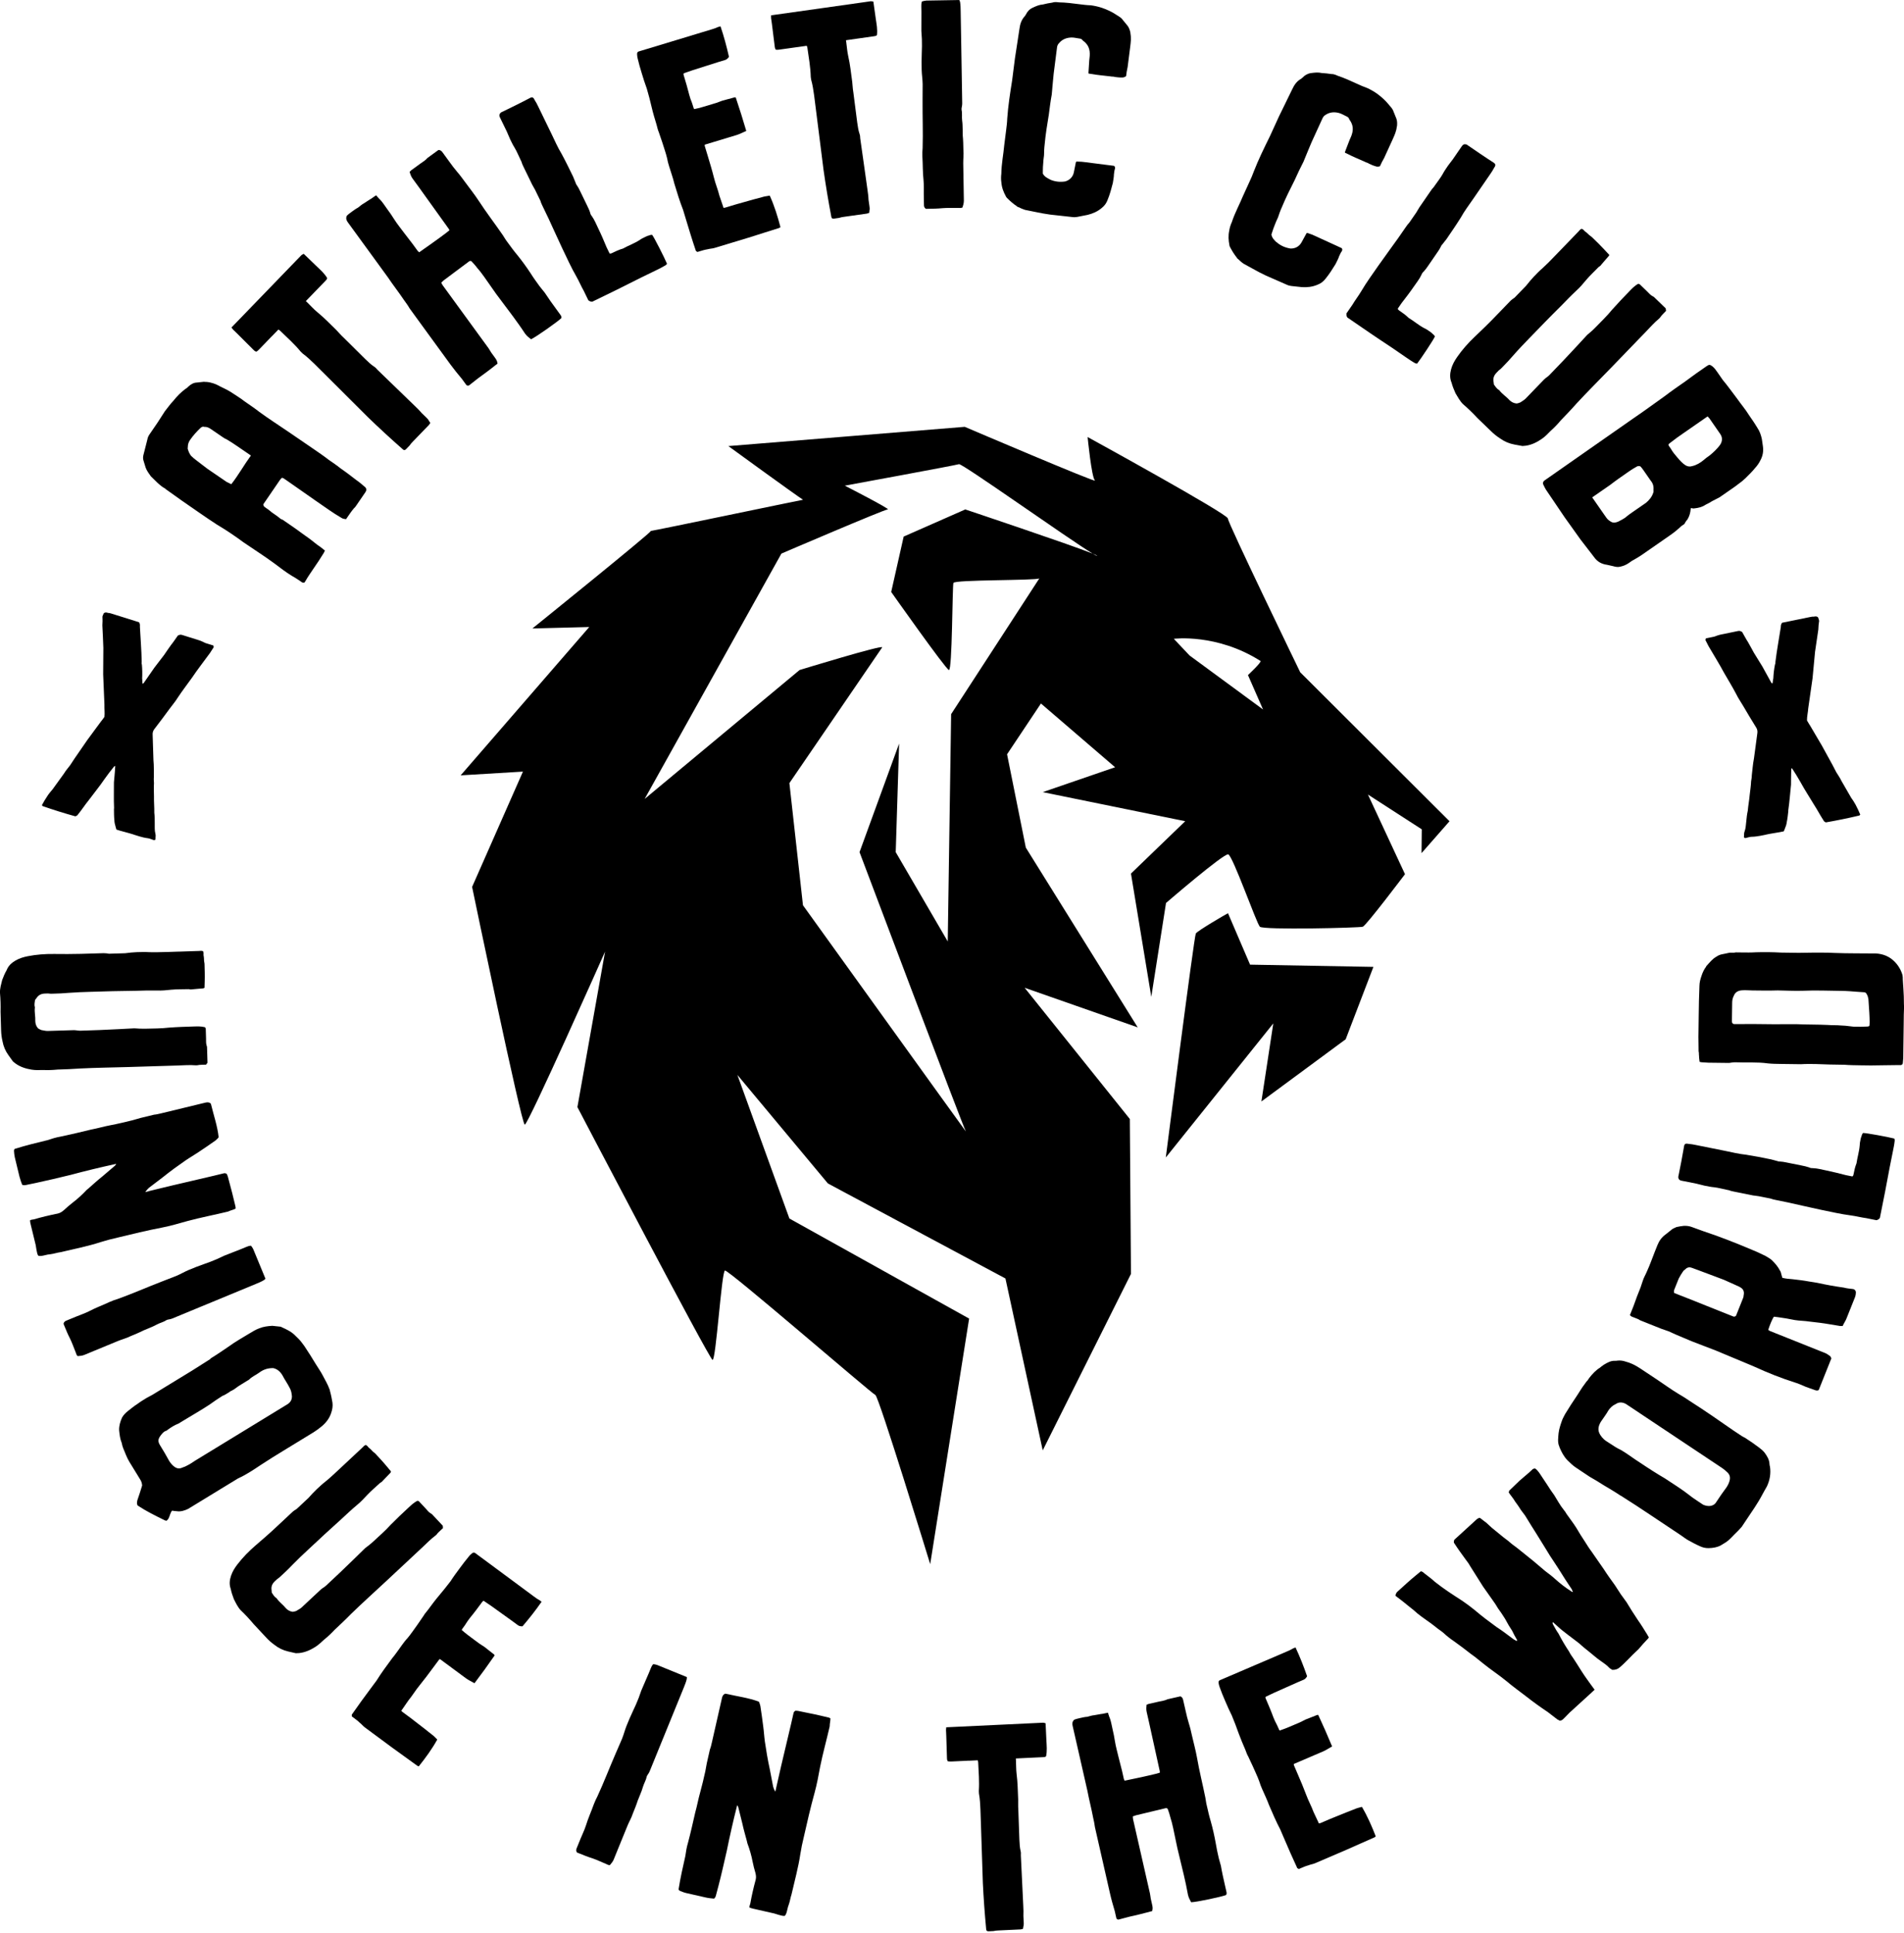 <svg width="724" height="735" viewBox="0 0 724 735" fill="none" xmlns="http://www.w3.org/2000/svg">
<g clip-path="url(#clip0_32527_3)">
<path d="M106.54 182.37C104.45 185.42 102.29 188.59 100.12 191.75C100.12 192.26 100.39 192.62 100.74 192.86C101.68 193.5 102.5 194.06 103.24 194.75C104.53 195.63 105.7 196.43 106.68 197.27C106.92 197.43 107.04 197.51 107.35 197.55C107.7 197.79 108.06 198.03 108.41 198.27C110.99 200.04 113.45 201.72 115.95 203.6C117.71 204.8 119.16 205.96 120.6 207.12C121.42 207.68 122.36 208.32 123.1 209C123.22 209.08 123.34 209.16 123.57 209.32C123.33 209.67 123.29 209.99 123.13 210.22C121.88 212.3 120.6 214.17 119.24 216.16C118.2 217.69 117.07 219.33 116.07 221.06C115.99 221.18 115.83 221.41 115.75 221.53C115.36 221.6 115.04 221.56 114.81 221.4C113.52 220.52 112.34 219.71 111.09 219.03C108.78 217.62 106.51 215.9 104.25 214.18C100.58 211.49 96.62 208.96 92.63 206.24C89.43 203.88 86.02 201.55 82.46 199.46C77.81 196.45 73.43 193.28 68.97 190.24C66.98 188.87 65.18 187.47 63.18 186.11C62.94 185.95 62.67 185.59 62.13 185.39C61.07 184.67 60.1 183.83 59.08 182.79C58.58 182.27 57.95 181.67 57.33 181.07C56.63 180.08 55.82 179.01 55.4 177.86C55.13 176.99 54.87 176.12 54.6 175.25C54.37 174.57 54.34 173.87 54.51 173.12C55.05 171.08 55.5 169.15 56.04 167.11C56.13 166.48 56.41 165.82 56.81 165.23C57.85 163.7 58.9 162.18 59.94 160.65C60.9 159.25 61.75 157.75 62.71 156.35C63.79 155.02 64.75 153.62 65.95 152.37C67.27 150.69 68.9 149.05 70.61 147.81C71.09 147.62 71.4 147.15 71.76 146.88C72.72 145.98 73.75 145.48 74.97 145.45C75.88 145.38 76.67 145.23 77.57 145.17C77.89 145.21 78.2 145.26 78.4 145.22C80.37 145.36 82.02 145.98 83.63 146.9C85.31 147.71 86.88 148.44 88.41 149.48C89.94 150.52 91.54 151.45 92.99 152.61C94.98 153.98 96.86 155.26 98.66 156.66C102.1 159.18 105.7 161.48 109.34 163.96C112.5 166.13 115.67 168.29 118.96 170.54C121.07 171.98 123.07 173.35 124.98 174.83C126.5 175.87 128.15 177 129.59 178.16C131.59 179.53 133.5 181.01 135.53 182.57C136.7 183.37 137.56 184.13 138.54 184.97C139.36 185.53 139.51 186.32 138.95 187.14C137.75 188.9 136.54 190.66 135.42 192.3C135.18 192.65 134.94 193 134.58 193.28C133.74 194.26 132.94 195.43 132.14 196.6C131.98 196.84 131.74 197.19 131.58 197.42C130.95 197.33 130.32 197.25 129.85 196.93C126.52 195 123.32 192.63 120.15 190.47C116.39 187.9 112.84 185.3 109.08 182.73C108.61 182.41 108.26 182.17 107.79 181.85C107.67 181.77 107.47 181.81 107.24 181.65C106.88 181.92 106.72 182.15 106.56 182.39L106.54 182.37ZM94.71 172.73C93.42 171.84 92.01 170.89 90.72 170C89.2 168.96 87.67 167.92 86.07 166.99C85.64 166.87 85.17 166.55 84.7 166.23C83.18 165.19 81.65 164.14 80.24 163.18C79.42 162.62 78.64 162.25 77.73 162.32C77.18 162.11 76.71 162.31 76.27 162.69C74.79 164.09 73.36 165.69 72.23 167.34C71.67 168.16 71.42 169.02 71.41 170.05C71.37 170.37 71.32 170.68 71.48 170.96C71.74 171.83 72.09 172.58 72.63 173.3C73.26 173.9 74 174.58 74.7 175.06C76.03 176.14 77.43 177.1 78.88 178.26C81.34 179.95 83.69 181.55 86.15 183.23C86.82 183.51 87.29 183.84 87.95 184.12C90.67 180.65 92.73 176.88 95.41 173.21C95.06 172.97 94.94 172.89 94.71 172.73Z" fill="black"/>
<path d="M103.34 127.88C101.86 129.41 100.28 131.05 98.8 132.59C98.4 133 98.01 133.41 97.51 133.72C97 133.63 96.8 133.43 96.49 133.13C94.44 131.16 92.3 128.88 90.25 126.9C89.64 126.31 89.13 125.81 88.62 125.32C88.42 125.13 88.31 124.82 88.01 124.53C88.4 124.12 88.7 123.82 89 123.51C93.25 119.12 97.5 114.72 101.65 110.43C105.31 106.65 108.96 102.87 112.62 99.08C113.31 98.37 113.91 97.76 114.6 97.04C114.8 96.84 115.1 96.73 115.5 96.52C117.03 98 118.57 99.48 120.2 101.06C121.74 102.54 123.26 103.82 124.4 105.71C124.4 106.11 124.11 106.42 123.81 106.73C122.43 108.16 120.95 109.69 119.56 111.12C118.67 112.04 117.78 112.96 116.89 113.88C116.69 114.09 116.59 114.19 116.3 114.49C116.51 114.69 116.71 114.89 116.92 115.08C118.14 116.27 119.27 117.56 120.7 118.73C123.25 120.8 125.5 123.17 127.85 125.45C128.57 126.14 129.08 126.84 129.79 127.53C130.09 127.83 130.4 128.12 130.81 128.52C133.47 131.09 136.13 133.86 138.89 136.53C140.01 137.61 141.14 138.7 142.36 139.48C142.87 139.78 143.18 140.27 143.48 140.56C146.75 143.72 150.02 146.88 153.29 150.05C154.72 151.43 156.15 152.81 157.58 154.2C158.5 155.09 159.52 156.07 160.35 157.07C160.96 157.66 161.47 158.15 162.09 158.75C162.4 159.05 162.8 159.45 163.02 159.84C163.12 160.14 163.43 160.44 163.64 160.83C163.34 161.14 163.34 161.34 163.15 161.54C161.17 163.58 159.1 165.73 157.02 167.88C156.53 168.39 156.13 168.8 155.74 169.41C155.25 169.92 154.75 170.43 154.36 170.84C154.16 171.05 153.86 171.15 153.66 171.15C153.36 171.05 153.15 170.85 152.95 170.66C148.46 166.71 144.17 162.76 139.88 158.61C135.48 154.16 130.99 149.81 126.59 145.36C124.24 143.09 121.99 140.71 119.64 138.44C118.21 137.06 116.78 135.67 115.05 134.4C114.85 134.2 114.54 133.91 114.34 133.71C111.98 130.83 109.22 128.37 106.56 125.8C106.46 125.71 106.26 125.51 105.85 125.31C104.96 126.23 104.17 127.05 103.38 127.86L103.34 127.88Z" fill="black"/>
<path d="M188.61 138.7C186.4 140.49 184.1 142.17 181.8 143.84C180.77 144.59 179.7 145.55 178.67 146.3C178.44 146.46 178.32 146.55 178.21 146.63C177.58 146.73 177.42 146.5 177.16 146.16C176.66 145.47 176.16 144.78 175.65 144.09C174.2 142.34 172.74 140.58 171.4 138.75C167.8 133.81 164.2 128.87 160.6 123.93C159.01 121.75 157.33 119.45 155.75 117.26C155.11 116.14 154.36 115.11 153.6 114.07C151.62 111.12 149.41 108.32 147.44 105.37C145.18 102.27 142.92 99.16 140.66 96.06C137.9 92.27 135.05 88.36 132.29 84.57C131.79 83.88 131.4 83.11 131.87 82.06C132.36 81.53 133.17 80.94 133.86 80.44C134.55 79.94 135.35 79.36 136.12 78.96C136.93 78.38 137.53 77.76 138.42 77.29C139.23 76.71 140 76.32 140.69 75.82C141.46 75.43 142.19 74.73 143.07 74.26C143.24 74.49 143.4 74.72 143.49 74.83C143.85 75.09 143.91 75.41 144.19 75.55C145.34 76.65 146.23 78.11 147.23 79.49C148.15 80.75 149.07 82.02 149.96 83.48C151.02 85.17 152.39 86.81 153.56 88.42C154.65 89.91 155.85 91.32 156.94 92.81C157.61 93.73 158.19 94.53 158.86 95.45C158.95 95.57 159.23 95.71 159.39 95.94C159.62 95.78 159.74 95.69 159.85 95.61C165.45 91.71 169.93 88.44 170.88 87.58C170.83 87.27 170.66 87.04 170.49 86.81C166.64 81.52 162.99 76.27 159.22 71.1C158.38 69.96 157.63 68.92 156.88 67.89C156.29 67.08 156.02 66.23 155.75 65.37C155.98 65.21 156.13 64.92 156.36 64.75C157.51 63.92 158.66 63.08 159.81 62.24C160.73 61.57 161.85 60.93 162.49 60.12C162.95 59.78 163.29 59.53 163.63 59.28C164.67 58.53 165.7 57.78 166.73 57.02C167.44 57.03 167.89 57.41 168.23 57.87C169.07 59.02 169.99 60.28 170.82 61.43C171.82 62.81 172.74 64.07 173.86 65.37C174.89 66.55 175.81 67.82 176.82 69.19C178.5 71.49 180.45 73.93 182.01 76.32C184.96 80.85 188.17 85.02 191.16 89.36C191.58 89.93 191.96 90.71 192.38 91.28L193.13 92.31C194.22 93.8 195.39 95.41 196.68 96.94C198.47 99.15 200.23 101.57 201.79 103.95C202.84 105.64 204.02 107.25 205.19 108.86C205.86 109.78 206.56 110.5 207.15 111.3C208.54 113.45 209.96 115.41 211.39 117.36C211.98 118.17 212.48 118.85 213.06 119.66C213.31 120 213.56 120.35 213.47 120.95C212.03 122.35 203.9 128.09 201.93 129.01C201.11 128.37 200.3 127.74 199.63 126.82C198.24 124.67 196.65 122.48 195.06 120.3C192.97 117.43 190.76 114.64 188.67 111.77C187.16 109.7 185.69 107.43 184.1 105.25C183.26 104.1 182.43 102.95 181.47 101.89C180.8 100.97 179.93 100.02 179.23 99.3C178.75 99.12 178.52 99.29 178.41 99.37C175.19 101.71 171.94 104.25 168.73 106.6C168.38 106.85 168.12 107.22 167.78 107.47C168.03 107.82 168.08 108.13 168.25 108.36C169.5 110.08 170.85 111.92 172.1 113.65C174.94 117.55 177.87 121.58 180.72 125.48C182.39 127.78 184.07 130.07 185.74 132.37C186.16 132.94 186.38 133.48 186.79 134.06C187.29 134.75 187.71 135.32 188.13 135.9C188.63 136.58 189.13 137.28 189.17 138.3C188.94 138.47 188.83 138.55 188.6 138.72L188.61 138.7Z" fill="black"/>
<path d="M201.76 37.13C202.02 37.01 202.21 37.07 202.33 37.01C202.84 37.08 203.09 37.59 203.27 37.98C203.83 38.81 204.27 39.7 204.7 40.6C206.38 44.06 208 47.38 209.67 50.83C210.91 53.38 212.03 56 213.52 58.44C215.08 61.32 216.51 64.26 217.94 67.2C218.25 67.84 218.43 68.54 218.8 69.31C218.99 69.7 219.05 70.14 219.36 70.46C219.86 71.17 220.17 71.81 220.54 72.57C221.41 74.36 222.28 76.15 223.21 78.07C223.65 78.97 224.08 79.86 224.39 80.82C224.45 81.27 224.7 81.78 225.08 82.23C226.08 83.64 226.76 85.37 227.57 87.03C228.69 89.33 229.68 91.69 230.67 94.06C231.04 94.82 231.48 95.72 231.79 96.36C232.17 96.49 232.42 96.36 232.68 96.24C234.09 95.56 235.37 94.93 236.9 94.51C238.88 93.39 241.18 92.58 243.23 91.27C243.81 90.83 244.45 90.52 245.22 90.15C245.73 89.9 246.24 89.65 246.82 89.53C247.2 89.34 247.65 89.28 247.97 89.29C248.72 90.19 252.64 97.93 253.63 100.29C253.44 100.54 253.24 100.79 253.11 100.85C251.89 101.6 250.62 102.22 249.34 102.84C248.32 103.34 247.42 103.77 246.4 104.27C245.38 104.77 244.48 105.2 243.59 105.64C237.64 108.68 231.76 111.55 225.75 114.46C225.62 114.52 225.36 114.65 225.24 114.71C224.61 114.71 224.23 114.57 223.72 114.18C223.16 113.03 222.54 111.75 221.98 110.6C220.98 108.87 220.18 106.89 219.18 105.17C217.18 101.71 215.57 98.07 213.83 94.49C212.78 92.32 211.85 90.08 210.79 87.91C209.36 84.65 207.87 81.58 206.32 78.38C206.01 77.74 205.7 77.1 205.52 76.4C205.33 76.01 205.15 75.63 204.96 75.25C204.46 74.23 203.97 73.2 203.47 72.18C203.16 71.54 202.66 70.83 202.35 70.19C202.16 69.81 201.98 69.42 201.73 68.91C200.86 67.12 199.99 65.33 199.12 63.54C198.81 62.9 198.5 62.26 198.32 61.56C198.2 61.3 198.07 61.05 198.01 60.92C197.26 59.39 196.58 57.66 195.77 56.32C195.08 55.23 194.53 54.08 193.97 52.93C193.53 52.04 193.17 50.95 192.73 50.06C191.99 48.52 191.24 46.99 190.43 45.33C190.3 45.07 190.18 44.81 190.06 44.56C189.75 43.92 189.82 43.41 190.46 42.78C194.17 40.98 198.01 39.12 201.78 37.12L201.76 37.13Z" fill="black"/>
<path d="M277.18 21.64C276.76 22.21 276.3 22.65 275.75 22.81C274.8 23.1 273.98 23.34 273.03 23.63C269.9 24.58 266.68 25.7 263.41 26.69C262.32 27.02 261.14 27.52 260.05 27.86C259.81 28.08 259.9 28.35 259.98 28.62C260.76 31.21 261.5 33.65 262.11 36.14C262.27 36.69 262.44 37.23 262.56 37.64C263.07 38.82 263.44 40.05 263.81 41.27C263.81 41.27 263.99 41.36 264.03 41.5C264.17 41.46 264.3 41.42 264.44 41.38C265.98 41.07 267.48 40.61 268.97 40.16C270.06 39.83 271.15 39.5 272.37 39.13C273.19 38.88 273.96 38.5 274.64 38.29C276.14 37.84 277.81 37.48 279.31 37.03C279.44 36.99 279.62 37.08 279.76 37.04C280.42 39.22 281.17 41.21 281.83 43.39C282.45 45.43 283.11 47.61 283.77 49.79C282.45 50.34 281.31 50.98 280.09 51.35C276.28 52.51 272.47 53.66 268.66 54.81C268.52 54.85 268.25 54.93 267.98 55.02C267.93 55.33 267.97 55.47 268.05 55.74C268.38 56.83 268.75 58.05 269.08 59.14C269.94 61.99 270.77 64.72 271.46 67.48C272.02 69.83 272.99 72.06 273.56 74.42C273.97 75.78 274.48 76.96 274.89 78.32C274.93 78.46 275.01 78.73 275.09 79C275.4 79.06 275.68 78.97 275.95 78.89C277.17 78.52 278.4 78.15 279.62 77.78C281.93 77.08 284.15 76.55 286.46 75.85C287.82 75.44 289.22 75.17 290.72 74.71C291.44 74.64 292.12 74.43 292.71 74.41C294.49 78.32 295.68 82.27 296.78 86.39C296.51 86.47 296.41 86.65 296.28 86.69C292.34 87.88 288.43 89.21 284.62 90.37C280.27 91.69 276.05 92.97 271.7 94.28C270.88 94.53 269.85 94.55 269.03 94.79C268.04 94.94 267.09 95.23 266 95.56C265.86 95.6 265.59 95.68 265.18 95.81C265 95.72 264.78 95.48 264.6 95.39C264.56 95.25 264.52 95.12 264.52 95.12C263.23 91.35 262.08 87.54 260.93 83.73C260.64 82.78 260.35 81.83 260.11 81.01C259.99 80.6 259.87 80.19 259.74 79.79C258.48 76.61 257.45 73.21 256.42 69.81C255.9 67.59 255.14 65.59 254.49 63.42C254.2 62.47 253.87 61.38 253.72 60.38C253.2 58.16 252.44 56.16 251.83 54.12C251.42 52.76 250.91 51.58 250.5 50.22C250.08 49.31 249.97 48.45 249.68 47.5C249.02 45.32 248.32 43.01 247.8 40.79C247.24 38.44 246.67 36.08 245.97 33.77C245.22 31.77 244.6 29.73 243.98 27.69C243.44 25.92 242.91 24.15 242.47 22.21C242.31 21.67 242.28 21.08 242.25 20.5C242.26 20.05 242.45 19.7 242.86 19.57C243.27 19.45 243.54 19.36 243.95 19.24C248.3 17.92 252.66 16.6 257.01 15.29C260.27 14.3 263.54 13.31 266.8 12.32C267.89 11.99 269.11 11.62 270.34 11.25C271.16 11 272.11 10.72 272.88 10.33C273.15 10.25 273.56 10.13 273.97 10C275.3 13.9 276.32 17.76 277.2 21.65L277.18 21.64Z" fill="black"/>
<path d="M303.24 17.9C301.13 18.2 298.88 18.52 296.76 18.81C296.2 18.89 295.63 18.97 295.05 18.91C294.71 18.53 294.67 18.25 294.61 17.83C294.21 15.01 293.92 11.9 293.52 9.09C293.4 8.24 293.3 7.54 293.2 6.83C293.16 6.55 293.26 6.25 293.2 5.83C293.76 5.75 294.18 5.69 294.61 5.63C300.66 4.78 306.72 3.92 312.63 3.09C317.84 2.35 323.05 1.62 328.26 0.88C329.25 0.74 330.09 0.62 331.07 0.48C331.35 0.44 331.65 0.54 332.1 0.62C332.4 2.73 332.69 4.84 333.01 7.09C333.31 9.2 333.73 11.15 333.46 13.34C333.22 13.66 332.8 13.72 332.37 13.78C330.4 14.06 328.29 14.36 326.32 14.64C325.05 14.82 323.79 15 322.52 15.18C322.24 15.22 322.1 15.24 321.68 15.3C321.72 15.58 321.76 15.86 321.8 16.14C322.04 17.83 322.14 19.54 322.54 21.35C323.28 24.55 323.59 27.81 324.05 31.04C324.19 32.03 324.17 32.89 324.31 33.88C324.37 34.3 324.43 34.73 324.51 35.29C325.03 38.95 325.42 42.77 325.96 46.57C326.18 48.12 326.4 49.67 326.88 51.04C327.1 51.58 327.04 52.16 327.1 52.59C327.74 57.09 328.37 61.6 329.01 66.1C329.29 68.07 329.57 70.04 329.84 72.01C330.02 73.28 330.22 74.68 330.26 75.97C330.38 76.81 330.48 77.52 330.6 78.36C330.66 78.78 330.74 79.34 330.66 79.79C330.56 80.09 330.62 80.51 330.53 80.95C330.11 81.01 329.99 81.17 329.71 81.21C326.9 81.61 323.94 82.03 320.98 82.44C320.28 82.54 319.71 82.62 319.03 82.86C318.32 82.96 317.62 83.06 317.06 83.14C316.78 83.18 316.48 83.08 316.32 82.96C316.14 82.69 316.1 82.42 316.06 82.13C314.94 76.26 313.99 70.5 313.15 64.6C312.42 58.39 311.54 52.19 310.8 45.98C310.34 42.74 310.03 39.49 309.57 36.25C309.29 34.28 309.01 32.31 308.43 30.24C308.39 29.96 308.33 29.53 308.29 29.25C308.19 25.53 307.54 21.89 307.02 18.23C307 18.09 306.96 17.81 306.76 17.41C305.49 17.59 304.37 17.75 303.24 17.91V17.9Z" fill="black"/>
<path d="M352.15 0.22L364.09 0.02C364.37 0.02 364.52 0.02 364.8 0.01C364.95 0.44 365.1 0.72 365.1 1C365.26 1.99 365.28 3.13 365.29 4.13C365.35 7.68 365.41 11.38 365.48 15.07C365.53 18.34 365.58 21.46 365.64 24.59C365.66 25.87 365.68 27.01 365.7 28.29C365.76 31.99 365.82 35.54 365.88 39.23C365.89 39.94 365.76 40.51 365.63 41.22C365.63 41.407 365.633 41.597 365.64 41.79C365.95 43.07 365.68 44.49 365.85 45.77C366.01 46.9 366.03 48.04 366.05 49.04C366.06 49.89 366.08 50.74 366.09 51.59C366.26 53.29 366.3 55.14 366.33 56.99C366.5 58.69 366.25 60.4 366.27 62.11C366.33 65.38 366.38 68.79 366.44 72.06C366.46 73.48 366.49 74.9 366.51 76.32C366.52 77.17 366.26 78.03 365.99 78.89C365.43 79.18 364.86 79.05 364.43 79.06C362.44 79.09 360.3 78.99 358.32 79.16C356.61 79.33 354.77 79.37 353.06 79.39C352.64 79.39 352.35 79.4 352.07 79.41C351.5 78.99 351.34 78.57 351.34 78C351.32 76.72 351.3 75.16 351.27 73.88C351.24 72.03 351.35 70.33 351.17 68.48C350.84 65.5 350.93 62.51 350.74 59.54C350.72 58.4 350.71 57.41 350.83 56.27C351.01 50.3 350.77 44.33 350.81 38.36C350.77 36.23 350.88 34.1 350.84 31.96C350.81 30.12 350.5 28.27 350.47 26.57C350.43 24.44 350.4 22.45 350.5 20.31C350.61 18.46 350.58 16.76 350.55 14.91C350.53 13.77 350.37 12.78 350.35 11.78C350.31 9.37 350.41 6.81 350.37 4.53C350.36 3.82 350.34 2.97 350.33 2.4C350.33 1.83 350.32 1.27 350.58 0.55C351.14 0.4 351.71 0.25 352.14 0.24L352.15 0.22Z" fill="black"/>
<path d="M399.24 68.26C401 69.06 402.98 69.31 405.02 69C406.8 68.51 407.97 67.23 408.33 65.55C408.63 64.3 408.79 63.03 409.12 61.64C409.3 61.37 409.58 61.41 409.86 61.45C410.87 61.44 411.71 61.54 412.56 61.65C415.38 62.01 418.2 62.37 420.88 62.71C421.86 62.84 422.71 62.94 423.56 63.05C423.96 63.24 424.05 63.69 423.99 64.11C423.78 64.66 423.71 65.22 423.62 65.93C423.61 66.07 423.59 66.21 423.57 66.35C423.58 67.36 423.3 68.46 423.16 69.59C422.59 71.81 422.04 73.89 421.2 75.93C420.75 77.16 420.05 78.22 418.94 79.08C417.33 80.45 415.51 81.22 413.59 81.7C412.27 81.96 410.94 82.22 409.62 82.48C409.04 82.55 408.6 82.63 408.03 82.56C405.07 82.18 402.23 81.97 399.27 81.59C397.44 81.35 395.48 80.97 393.66 80.59C392.41 80.29 391.14 80.13 389.75 79.8C388.92 79.55 388.11 79.16 387.3 78.77C387.02 78.74 386.75 78.56 386.63 78.4C385.31 77.52 384.15 76.51 383.01 75.36C382.89 75.2 382.62 75.02 382.52 74.72C381.58 73.02 380.93 71.36 380.77 69.34C380.61 68.32 380.61 67.17 380.76 66.04C380.8 62.32 381.56 58.69 381.87 55.15C382.12 53.18 382.37 51.2 382.6 49.37C382.78 47.96 382.96 46.55 383 45.12C383.33 40.29 384.1 35.37 384.86 30.6L385.94 22.14C386.55 18.49 387.02 14.82 387.64 11.03C387.88 9.2 388.37 7.54 389.7 6.13C389.86 6.01 389.9 5.73 390.06 5.6C390.64 4.38 391.47 3.49 392.69 2.93C393.91 2.37 395.12 1.8 396.57 1.7C397.75 1.42 398.93 1.14 400.1 1C401 0.69 401.84 0.79 402.69 0.9C405.27 0.94 407.8 1.26 410.48 1.61C411.89 1.79 413.3 1.97 414.73 2.01C416.14 2.19 417.67 2.53 419.05 2.99C420.97 3.66 422.73 4.46 424.31 5.52C425.1 6.05 425.91 6.44 426.55 7.1C427.29 8.05 428.04 8.87 428.78 9.82C429.39 10.62 429.69 11.66 429.86 12.54L429.84 12.68C430.19 14.45 429.99 15.99 429.74 17.97C429.44 20.37 429.1 23.05 428.79 25.45C428.49 26.7 428.34 27.83 428.2 28.95C427.72 29.32 427.12 29.53 426.56 29.46C425.69 29.49 424.71 29.37 423.86 29.26C423.45 29.07 423.15 29.17 422.73 29.11C422.59 29.09 422.45 29.07 422.31 29.05C419.77 28.73 417.22 28.55 414.55 28.06C414.41 28.04 414.12 28.01 413.99 27.99C413.86 27.83 413.88 27.69 413.9 27.55C413.96 25.98 414.13 24.57 414.19 23C414.33 21.87 414.47 20.74 414.34 19.58C414.2 18.42 413.76 17.36 413.01 16.54C412.64 16.06 412.11 15.71 411.72 15.38C411.37 14.76 410.81 14.69 410.25 14.62C409.4 14.51 408.43 14.25 407.43 14.26C405.56 14.31 403.9 14.96 402.72 16.38C402.22 16.88 402.01 17.43 401.94 18C401.51 21.39 401.08 24.77 400.66 28.02C400.46 29.57 400.42 31 400.24 32.41C400.1 33.54 400.08 34.83 399.93 35.95C399.48 38.33 399.14 41.01 398.82 43.55C398.2 47.34 397.57 51.13 397.23 54.95C397.05 56.36 397.01 57.79 396.99 59.07L396.78 60.76C396.67 61.61 396.69 62.61 396.58 63.46C396.59 64.46 396.49 65.31 396.54 66.03C397.24 67.26 398.19 67.67 399.27 68.24L399.24 68.26Z" fill="black"/>
<path d="M485.41 92.07C486.85 93.36 488.66 94.18 490.71 94.5C492.55 94.56 494.05 93.68 494.89 92.19C495.55 91.08 496.08 89.92 496.81 88.69C497.05 88.49 497.31 88.61 497.57 88.73C498.54 89.01 499.31 89.37 500.08 89.72C502.67 90.9 505.25 92.08 507.71 93.21C508.61 93.63 509.39 93.98 510.16 94.34C510.49 94.65 510.44 95.09 510.26 95.48C509.89 95.94 509.65 96.46 509.36 97.1C509.3 97.23 509.24 97.36 509.18 97.49C508.9 98.45 508.3 99.43 507.82 100.46C506.62 102.41 505.47 104.23 504.07 105.94C503.28 106.98 502.29 107.78 500.97 108.27C499.03 109.1 497.06 109.3 495.08 109.18C493.74 109.03 492.4 108.89 491.06 108.75C490.48 108.64 490.04 108.59 489.52 108.36C486.81 107.12 484.16 106.06 481.44 104.82C479.76 104.05 478.01 103.1 476.39 102.2C475.28 101.53 474.12 101.01 472.89 100.28C472.17 99.8 471.51 99.18 470.86 98.57C470.61 98.45 470.41 98.21 470.34 98.02C469.35 96.78 468.53 95.47 467.78 94.04C467.71 93.85 467.51 93.61 467.5 93.29C467.12 91.39 467 89.62 467.43 87.63C467.58 86.61 467.93 85.51 468.4 84.48C469.55 80.94 471.35 77.7 472.7 74.41C473.53 72.6 474.35 70.79 475.12 69.11C475.71 67.82 476.3 66.53 476.77 65.18C478.52 60.67 480.72 56.2 482.86 51.86C484.05 49.28 485.23 46.69 486.41 44.1C488.08 40.8 489.62 37.44 491.34 34.01C492.11 32.33 493.08 30.89 494.76 29.95C494.95 29.88 495.07 29.62 495.25 29.55C496.17 28.57 497.24 27.96 498.56 27.78C499.89 27.61 501.22 27.44 502.63 27.77C503.84 27.86 505.05 27.94 506.21 28.15C507.16 28.12 507.94 28.48 508.72 28.83C511.16 29.63 513.49 30.7 515.95 31.83C517.24 32.42 518.54 33.01 519.89 33.47C521.18 34.06 522.55 34.84 523.72 35.69C525.36 36.91 526.8 38.19 528 39.68C528.59 40.42 529.25 41.04 529.66 41.85C530.08 42.98 530.56 43.99 530.98 45.12C531.33 46.06 531.3 47.15 531.2 48.04L531.14 48.17C530.95 49.96 530.29 51.38 529.47 53.19C528.46 55.39 527.34 57.84 526.34 60.04C525.68 61.14 525.2 62.18 524.73 63.21C524.17 63.42 523.53 63.44 523.01 63.21C522.18 62.98 521.27 62.57 520.5 62.21C520.17 61.91 519.85 61.91 519.47 61.74C519.34 61.68 519.21 61.62 519.08 61.56C516.75 60.5 514.37 59.56 511.97 58.31C511.84 58.25 511.58 58.13 511.45 58.07C511.38 57.88 511.44 57.75 511.49 57.62C512.01 56.14 512.6 54.85 513.12 53.37C513.6 52.33 514.07 51.3 514.29 50.15C514.5 48.99 514.4 47.85 513.92 46.85C513.71 46.28 513.31 45.79 513.04 45.35C512.89 44.65 512.37 44.42 511.85 44.18C511.08 43.82 510.23 43.28 509.27 43C507.47 42.49 505.69 42.61 504.14 43.62C503.52 43.96 503.15 44.42 502.91 44.94C501.49 48.04 500.07 51.15 498.71 54.12C498.06 55.54 497.6 56.9 497.01 58.19C496.54 59.23 496.13 60.45 495.66 61.48C494.53 63.62 493.4 66.07 492.34 68.4C490.61 71.83 488.89 75.26 487.42 78.81C486.83 80.1 486.37 81.45 485.96 82.68C485.72 83.2 485.48 83.71 485.25 84.23C484.89 85.01 484.61 85.97 484.26 86.75C483.98 87.72 483.62 88.49 483.45 89.2C483.75 90.59 484.54 91.26 485.39 92.12L485.41 92.07Z" fill="black"/>
<path d="M568.16 62C568.4 62.16 568.43 62.36 568.55 62.44C568.74 62.92 568.42 63.39 568.18 63.74C567.73 64.64 567.17 65.46 566.61 66.28C564.44 69.44 562.34 72.49 560.17 75.65C558.56 77.99 556.83 80.26 555.46 82.76C553.72 85.54 551.87 88.23 550.02 90.93C549.61 91.52 549.1 92.02 548.61 92.72C548.37 93.07 548.01 93.34 547.89 93.77C547.52 94.56 547.12 95.14 546.64 95.84C545.51 97.48 544.38 99.12 543.18 100.88C542.62 101.7 542.05 102.52 541.37 103.26C541.01 103.53 540.69 104 540.48 104.55C539.75 106.12 538.58 107.56 537.54 109.08C536.09 111.19 534.53 113.22 532.96 115.24C532.47 115.94 531.91 116.76 531.51 117.35C531.58 117.75 531.81 117.91 532.05 118.07C533.34 118.96 534.51 119.76 535.64 120.88C537.6 122.05 539.43 123.66 541.58 124.79C542.25 125.07 542.83 125.48 543.53 125.96C544 126.28 544.47 126.6 544.86 127.04C545.21 127.28 545.48 127.64 545.63 127.92C545.22 129.02 540.43 136.24 538.86 138.27C538.55 138.23 538.24 138.18 538.12 138.11C536.87 137.42 535.7 136.61 534.53 135.81C533.59 135.16 532.77 134.6 531.84 133.96C530.9 133.31 530.08 132.75 529.26 132.19C523.67 128.52 518.29 124.82 512.78 121.03C512.66 120.95 512.43 120.79 512.31 120.71C512 120.15 511.93 119.76 512.02 119.13C512.74 118.08 513.55 116.9 514.28 115.85C515.29 114.13 516.61 112.45 517.62 110.73C519.64 107.29 522.01 104.09 524.27 100.81C525.64 98.82 527.13 96.91 528.49 94.92C530.62 92.07 532.56 89.26 534.57 86.33C534.97 85.75 535.38 85.16 535.89 84.65C536.13 84.3 536.38 83.95 536.62 83.6C537.26 82.66 537.91 81.73 538.56 80.79C538.96 80.2 539.32 79.42 539.73 78.83C539.97 78.48 540.22 78.13 540.54 77.66C541.67 76.02 542.8 74.38 543.92 72.74C544.32 72.15 544.72 71.57 545.24 71.06C545.4 70.82 545.57 70.59 545.64 70.48C546.61 69.07 547.77 67.63 548.54 66.26C549.14 65.13 549.87 64.07 550.59 63.02C551.15 62.2 551.91 61.34 552.48 60.52C553.45 59.12 554.41 57.71 555.46 56.18C555.62 55.95 555.79 55.72 555.95 55.48C556.35 54.89 556.83 54.7 557.69 54.95C561.09 57.28 564.6 59.7 568.19 62H568.16Z" fill="black"/>
<path d="M611.77 97.31C611.18 97.92 610.58 98.74 609.99 99.35C609.5 99.86 609.01 100.58 608.51 101.09C608.31 101.3 608.02 101.4 607.92 101.5C606.34 103.14 604.66 104.67 603.18 106.41C601.99 107.84 600.81 109.27 599.42 110.5C597.45 112.34 595.47 114.39 593.59 116.33C589.44 120.42 585.39 124.61 581.34 128.8C579.37 130.85 577.39 132.89 575.52 135.04C574.14 136.67 572.76 138.1 571.28 139.63C570.89 140.04 570.49 140.45 569.89 140.86C569.69 141.06 569.4 141.37 569.1 141.68C568.11 142.7 567.63 143.82 567.95 145.32C567.95 145.52 568.06 145.82 568.07 146.23C568.59 146.92 569.11 147.82 570.02 148.31L570.12 148.41C571.25 149.9 572.77 150.78 574 152.17C574.72 152.86 575.63 153.35 576.74 153.43C577.24 153.32 577.74 153.21 578.14 153C578.83 152.48 579.53 152.17 580.13 151.56C580.72 150.95 581.41 150.23 582 149.62C583.68 147.88 585.46 146.04 587.14 144.3C587.73 143.69 588.53 143.27 589.12 142.66C592.58 139.08 596.03 135.5 599.49 131.73C600.87 130.3 602.15 128.77 603.54 127.34C604.63 126.42 605.62 125.6 606.61 124.57C608.78 122.32 611.06 120.17 613.03 117.73C615.2 115.28 617.37 113.03 619.64 110.68C620.63 109.66 621.62 108.63 622.91 107.91C623.11 107.91 623.41 108 623.62 108.2C624.54 109.09 625.46 109.98 626.28 110.77C627 111.46 627.51 112.16 628.42 112.64C628.73 112.74 628.92 112.93 629.13 113.13C630.56 114.51 631.99 115.89 633.42 117.28C633.42 117.48 633.43 117.89 633.54 118.18C633.15 118.59 632.85 118.9 632.45 119.31C632.05 119.72 631.57 120.23 631.17 120.84C631.07 120.94 630.97 121.05 630.87 121.15C628.99 122.69 627.41 124.53 625.73 126.26C621.29 130.86 616.94 135.36 612.5 139.96C608.15 144.46 603.71 148.86 599.46 153.46C597.59 155.6 595.51 157.75 593.54 159.79C592.36 161.22 590.98 162.65 589.59 163.88C588.5 165 587.51 166.03 586.32 166.85C584.53 168.09 582.54 169.13 580.23 169.47C579.83 169.47 579.33 169.59 578.93 169.59C577.92 169.4 576.91 169.22 575.9 169.04C573.88 168.67 572.06 167.9 570.43 166.72C569.21 165.94 568.09 165.05 566.97 163.96C565.23 162.28 563.49 160.6 561.76 158.93C560.02 157.04 558.28 155.37 556.34 153.69C555.12 152.5 554.29 150.91 553.45 149.52C552.83 148.12 552.3 146.83 551.97 145.53C551.24 143.84 551.31 142.13 551.78 140.41C552.25 138.69 553.04 137.27 554.02 135.85C555.98 133 558.25 130.45 560.72 128.1C563.2 125.74 565.77 123.29 568.14 120.83C570.21 118.68 572.19 116.64 574.26 114.49C574.75 113.98 575.35 113.57 575.95 113.16C576.14 112.95 576.34 112.75 576.54 112.54C577.82 111.21 579.11 109.88 580.3 108.66C581.28 107.44 582.27 106.21 583.25 105.19C584.33 104.06 585.52 102.84 586.61 101.92C588.09 100.58 589.48 99.16 590.86 97.72C593.92 94.55 597.08 91.28 600.24 88.01C600.54 87.7 600.83 87.2 601.43 86.99C602.04 87.18 602.35 87.68 602.66 87.97C603.27 88.36 603.88 88.95 604.39 89.45C604.7 89.75 605 89.84 605.31 90.14C607.05 91.82 608.68 93.4 610.22 95.08C610.83 95.67 611.35 96.37 611.96 96.96C611.76 97.17 611.86 97.26 611.77 97.37V97.31Z" fill="black"/>
<path d="M642.76 194.54C642.55 195.73 642.17 196.68 641.6 197.6C641.1 198.12 640.79 198.68 640.49 199.24C640.14 199.48 639.67 199.8 639.32 200.05C637.97 201.34 636.53 202.51 635.12 203.48C633.72 204.45 632.43 205.35 631.04 206.32C628.82 207.86 626.6 209.4 624.38 210.94C623.1 211.83 621.85 212.53 620.48 213.3C620.13 213.54 619.66 213.86 619.32 214.11C618.27 214.84 617.17 215.25 616.11 215.47C615.25 215.72 614.26 215.54 613.39 215.28C612.6 215.14 611.92 214.91 611.13 214.77C609.04 214.5 607.36 213.58 606.15 211.83C604.41 209.57 602.67 207.32 601.02 205.18C598.99 202.26 596.93 199.54 594.98 196.73C592.63 193.34 590.4 189.88 588.05 186.49C587.56 185.79 587.27 185.12 586.82 184.23C586.61 183.68 586.72 183.09 587.31 182.69C587.54 182.53 587.77 182.36 588.01 182.2C598.87 174.67 609.77 166.93 620.63 159.4L624.84 156.48C627.65 154.54 630.24 152.56 632.93 150.69C635.53 148.71 638.22 146.84 640.9 144.98C643.51 143 646.19 141.13 648.76 139.36C649.93 138.54 650.13 138.58 651.12 139.27C651.92 139.92 652.41 140.62 652.98 141.44C653.63 142.38 654.36 143.43 655.09 144.48C657.02 146.77 658.73 149.22 660.55 151.59C662.01 153.69 663.7 155.63 665.04 157.82C666.18 159.45 667.31 161.09 668.25 162.69C669.14 163.98 669.6 165.39 669.94 166.88C670.07 167.82 670.21 168.77 670.35 169.71C670.62 171.6 670.3 173.38 669.38 175.05C668.89 176.09 668.19 177.08 667.3 178.05C666.38 179.21 665.14 180.42 664.01 181.54C663.63 181.98 662.93 182.47 662.42 182.99C661.49 183.64 660.52 184.48 659.58 185.13C657.59 186.51 655.72 187.8 653.86 189.1C652.84 189.63 651.94 190.08 650.93 190.61C650.23 191.1 649.45 191.47 648.55 191.92C647.26 192.81 645.77 193.15 644.32 193.3C643.89 193.43 643.41 193.24 643.01 193.17C642.82 193.65 642.83 194.16 642.76 194.55V194.54ZM605.84 189.7C607.3 191.8 608.76 193.9 610.3 196.12C610.7 196.7 611.11 197.29 611.55 197.67C613.07 198.87 613.66 198.97 615.31 198.35C616.21 197.9 617.23 197.37 618.04 196.8C618.89 196.04 619.95 195.3 620.88 194.66C622.17 193.77 623.45 192.88 624.74 191.99C625.09 191.75 625.56 191.43 625.91 191.18C627.11 190.17 628.15 188.93 628.64 187.38C628.79 187.1 628.78 186.59 628.74 186.28C628.78 186.08 628.73 185.77 628.76 185.57C628.75 184.55 628.41 183.57 627.64 182.71C626.83 181.54 625.94 180.26 625.13 179.09C624.73 178.51 624.24 177.81 623.72 177.31C623.05 177.09 622.62 177.21 621.91 177.7C620.78 178.31 619.73 179.04 618.79 179.69C616.57 181.23 614.35 182.77 612.21 184.43C610.22 185.81 608.24 187.19 606.25 188.56C606.02 188.72 605.78 188.88 605.44 189.13C605.59 189.36 605.68 189.48 605.84 189.71V189.7ZM634.53 169.45C634.77 169.8 635.1 170.27 635.34 170.62C636.03 171.87 636.96 172.96 637.89 174.04C638.82 175.13 639.66 176.1 640.94 176.94C641.78 177.4 642.56 177.54 643.55 177.21C645.04 176.87 646.52 176.01 647.73 175C648.47 174.32 649.28 173.75 650.1 173.18C651.54 172.01 652.89 170.72 653.97 169.29C654.94 167.93 655.1 166.43 654.13 165.03C652.75 163.05 651.37 161.06 650 159.07C649.84 158.84 649.56 158.69 649.31 158.34C649.08 158.5 648.85 158.66 648.73 158.74C645.81 160.77 642.89 162.79 640.09 164.74C638.34 165.96 636.82 167.01 635.26 168.26C634.91 168.5 634.68 168.67 634.41 169.03C634.49 169.15 634.46 169.34 634.54 169.46L634.53 169.45Z" fill="black"/>
<path d="M77.37 375.82C76.53 375.84 75.56 376.01 74.73 376.04C74.04 376.06 73.2 376.22 72.51 376.24C72.23 376.24 71.95 376.12 71.81 376.12C69.58 376.19 67.36 376.12 65.13 376.33C63.32 376.52 61.52 376.72 59.71 376.63C57.06 376.58 54.28 376.66 51.64 376.74C45.93 376.78 40.23 376.95 34.53 377.13C31.75 377.22 28.97 377.3 26.19 377.52C24.11 377.72 22.16 377.78 20.07 377.84C19.52 377.86 18.96 377.87 18.26 377.76C17.98 377.76 17.57 377.78 17.15 377.79C15.76 377.83 14.66 378.28 13.86 379.54C13.73 379.68 13.59 379.96 13.32 380.24C13.21 381.06 12.96 382.03 13.26 382.98V383.11C13.04 384.9 13.51 386.53 13.42 388.31C13.45 389.27 13.75 390.22 14.47 391.02C14.9 391.28 15.32 391.54 15.74 391.67C16.58 391.78 17.28 392.03 18.12 392.01C18.95 391.98 19.93 391.95 20.76 391.93C23.12 391.86 25.63 391.78 27.99 391.71C28.83 391.68 29.67 391.93 30.5 391.91C35.37 391.76 40.24 391.61 45.24 391.32C47.18 391.26 49.13 391.07 51.08 391.01C52.48 391.1 53.73 391.2 55.12 391.16C58.18 391.07 61.25 391.11 64.3 390.74C67.49 390.5 70.55 390.41 73.75 390.31C75.15 390.27 76.53 390.22 77.94 390.59C78.08 390.72 78.23 390.99 78.24 391.27C78.28 392.5 78.32 393.73 78.35 394.83C78.38 395.79 78.27 396.61 78.57 397.56C78.71 397.83 78.72 398.11 78.73 398.38C78.79 400.3 78.85 402.21 78.9 404.13C78.77 404.27 78.49 404.55 78.37 404.83C77.81 404.84 77.4 404.86 76.84 404.87C76.28 404.89 75.59 404.91 74.9 405.07C74.76 405.07 74.62 405.07 74.48 405.08C72.1 404.88 69.75 405.08 67.38 405.16C61.12 405.35 55 405.54 48.74 405.73C42.62 405.92 36.49 405.97 30.38 406.29C27.6 406.51 24.68 406.6 21.9 406.69C20.09 406.88 18.14 406.94 16.33 406.86C14.8 406.91 13.41 406.95 12.01 406.72C9.91 406.37 7.8 405.75 5.95 404.43C5.67 404.16 5.24 403.9 4.95 403.64C4.37 402.83 3.78 402.03 3.21 401.22C2.05 399.61 1.3 397.85 0.96 395.95C0.64 394.59 0.46 393.22 0.42 391.72C0.35 389.39 0.28 387.07 0.21 384.74C0.27 382.27 0.21 379.94 -0.01 377.48C-0.06 375.84 0.45 374.18 0.82 372.66C1.33 371.27 1.86 370.03 2.52 368.91C3.16 367.25 4.38 366.11 5.89 365.24C7.39 364.37 8.91 363.92 10.57 363.59C13.89 362.94 17.23 362.7 20.57 362.74C23.91 362.77 27.4 362.8 30.73 362.7C33.65 362.61 36.43 362.53 39.36 362.44C40.06 362.42 40.76 362.53 41.46 362.65C41.74 362.65 42.02 362.63 42.29 362.62C44.1 362.56 45.9 362.51 47.58 362.46C49.1 362.27 50.63 362.09 52.02 362.05C53.55 362.01 55.21 361.95 56.62 362.05C58.57 362.13 60.52 362.07 62.46 362.01C66.77 361.88 71.23 361.74 75.67 361.6C76.09 361.59 76.64 361.44 77.21 361.69C77.5 362.23 77.38 362.78 77.39 363.19C77.55 363.87 77.58 364.69 77.6 365.37C77.61 365.78 77.76 366.05 77.77 366.46C77.84 368.79 77.91 370.98 77.84 373.18C77.86 374 77.75 374.83 77.77 375.65C77.49 375.65 77.5 375.79 77.36 375.8L77.37 375.82Z" fill="black"/>
<path d="M56.61 452.91C59.31 452.26 62.16 451.57 64.86 450.91C70.27 449.6 75.71 448.42 81.13 447.11C82.35 446.82 83.7 446.49 84.92 446.19C85.32 446.09 85.73 445.99 86.26 446.43C86.32 446.69 86.52 446.93 86.62 447.33C87.14 449.46 87.76 451.42 88.27 453.55C88.66 455.15 89.05 456.74 89.44 458.34C89.54 458.74 89.63 459.14 89.6 459.57C89.33 459.63 89.22 459.8 88.95 459.87C88.41 460 88.04 460.23 87.49 460.36C87.22 460.42 86.98 460.63 86.71 460.69C81.57 461.94 76.36 462.92 71.25 464.3C68.03 465.22 64.82 466.14 61.54 466.79C55.93 467.86 50.38 469.21 44.7 470.59C43.62 470.85 42.54 471.11 41.45 471.38C40.37 471.64 39.45 472 38.37 472.27C33.33 473.92 28.12 474.9 22.97 476.14C21.72 476.3 20.54 476.73 19.29 476.89C18.45 476.95 17.77 477.12 17.09 477.28C16.14 477.51 15.33 477.71 14.55 477.47C14.12 476.87 14.06 476.04 13.87 475.24C13.74 474.71 13.72 474.01 13.59 473.48C12.94 470.81 12.33 468.28 11.68 465.63C11.55 465.1 11.42 464.56 11.43 464C11.94 463.73 12.37 463.77 12.91 463.64C15.86 462.79 18.83 462.07 21.98 461.44C22.93 461.21 23.54 460.78 24.26 460.18C25.31 459.22 26.37 458.26 27.46 457.43C29.4 455.97 31.27 454.25 32.98 452.43C33.22 452.23 33.46 452.03 33.7 451.84C35.47 450.28 37.11 448.76 38.91 447.34C40.34 446.15 41.63 444.99 43.06 443.8C43.54 443.4 43.91 443.17 44.19 442.54C43.92 442.61 43.79 442.64 43.65 442.67C38.07 443.88 32.39 445.26 26.87 446.74C22.41 447.82 17.94 448.9 13.58 449.82C12.22 450.15 10.97 450.31 9.76 450.61C9.35 450.71 8.91 450.67 8.44 450.51C8.05 449.48 7.66 448.45 7.4 447.38C6.79 444.85 6.21 442.46 5.63 440.06C5.44 439.26 5.38 438.43 5.32 437.6C5.29 437.47 5.36 437.17 5.46 437.01C5.56 436.84 5.7 436.81 5.83 436.78C9.82 435.53 14.02 434.51 18.08 433.53C19.67 433 21.26 432.48 23.05 432.18C26.87 431.39 30.79 430.44 34.59 429.52C37.19 429.03 39.73 428.27 42.2 427.82C44.94 427.3 47.64 426.64 50.35 425.98C51.43 425.72 52.48 425.33 53.43 425.1C55.19 424.67 56.82 424.28 58.57 423.85C59.42 423.79 60.36 423.55 61.31 423.33C64.15 422.64 66.99 421.95 69.83 421.27C72.53 420.61 75.37 419.92 78.08 419.27C78.76 419.11 79.47 419.08 80 419.51C80.17 419.61 80.2 419.74 80.27 420.01C81.27 424.14 82.71 428.29 83.14 432.42C82.73 433.08 82.22 433.35 81.88 433.71C79.67 435.23 77.59 436.72 75.49 438.08C73.89 439.17 72.13 440.16 70.53 441.26C67.71 443.21 64.78 445.33 62.03 447.55C60.23 448.98 58.39 450.27 56.59 451.69C56.25 452.06 55.77 452.45 55.25 453.28C55.93 453.12 56.2 453.05 56.6 452.95L56.61 452.91Z" fill="black"/>
<path d="M96.3 474.98C97.76 478.53 99.23 482.07 100.69 485.61C100.8 485.86 100.85 485.99 100.95 486.25C100.62 486.53 100.41 486.77 100.16 486.87C99.32 487.37 98.29 487.79 97.38 488.17C94.17 489.5 90.83 490.88 87.48 492.27C84.52 493.49 81.69 494.66 78.87 495.83C77.71 496.31 76.68 496.73 75.52 497.21C72.17 498.59 68.96 499.92 65.62 501.31C64.97 501.58 64.41 501.66 63.71 501.8C63.537 501.867 63.367 501.937 63.2 502.01C62.15 502.74 60.75 503.02 59.65 503.63C58.67 504.18 57.64 504.61 56.74 504.98C55.97 505.3 55.2 505.62 54.43 505.94C52.94 506.71 51.26 507.4 49.59 508.09C48.1 508.85 46.46 509.24 44.91 509.88C41.95 511.1 38.86 512.38 35.9 513.6C34.61 514.13 33.33 514.66 32.04 515.2C31.27 515.52 30.39 515.58 29.52 515.65C29.06 515.25 28.97 514.69 28.82 514.31C28.09 512.54 27.43 510.58 26.57 508.87C25.81 507.4 25.13 505.76 24.51 504.24C24.35 503.86 24.25 503.61 24.15 503.35C24.33 502.68 24.66 502.4 25.17 502.18C26.33 501.7 27.74 501.12 28.9 500.64C30.57 499.95 32.17 499.44 33.79 498.62C36.38 497.25 39.14 496.26 41.79 495.01C42.82 494.58 43.72 494.21 44.8 493.91C50.31 491.93 55.65 489.57 61.11 487.46C63.04 486.66 65.02 485.99 66.95 485.19C68.62 484.5 70.19 483.55 71.73 482.91C73.66 482.12 75.46 481.37 77.44 480.7C79.16 480.14 80.71 479.5 82.38 478.8C83.41 478.38 84.25 477.88 85.15 477.51C87.34 476.6 89.71 475.77 91.76 474.92C92.4 474.65 93.18 474.34 93.69 474.12C94.21 473.91 94.72 473.69 95.46 473.68C95.8 474.14 96.14 474.59 96.29 474.97L96.3 474.98Z" fill="black"/>
<path d="M89.13 563C87.35 564.08 85.8 565.03 84.14 566.04C81.17 567.85 78.08 569.74 74.88 571.7C73.69 572.43 72.62 573.08 71.55 573.73C70.17 574.41 68.65 574.86 67.2 574.62C66.51 574.56 66.01 574.54 65.44 574.41C65.03 574.82 64.9 575.39 64.68 575.84C64.54 576.41 64.32 576.86 64.11 577.31C64.01 577.69 63.54 577.98 63.37 578.24C63.18 578.2 62.87 578.23 62.61 578.06C59.11 576.35 55.62 574.63 52.34 572.46C51.98 571.88 52.05 571.19 52.24 570.44C52.91 568.59 53.5 566.62 54.05 564.84C53.98 563.92 53.74 563.27 53.38 562.68C51.95 560.34 50.59 558.12 49.16 555.79C48.23 554.27 47.59 552.42 46.83 550.63C46.59 549.98 46.42 549.43 46.3 548.71C45.61 547.05 45.49 545.51 45.3 543.87C45.23 542.15 45.72 540.56 46.41 539.02C46.96 538.04 47.76 537.23 48.64 536.53C49.76 535.69 50.92 534.66 52.23 533.86C53.23 533.09 54.53 532.29 55.72 531.57C56.43 531.13 57.22 530.81 57.93 530.38C62.92 527.34 68.03 524.22 73.02 521.17C75.4 519.72 77.58 518.22 79.96 516.77C80.01 516.58 80.24 516.43 80.36 516.36C82.62 514.98 84.68 513.56 86.87 512.07C89.34 510.24 92.39 508.54 94.99 506.95C96.18 506.22 97.25 505.57 98.58 505.08C100.14 504.44 101.81 504.23 103.54 504.13C104.61 504.28 105.61 504.31 106.68 504.46C106.87 504.5 107.06 504.55 107.13 504.67C109.13 505.54 111.01 506.48 112.43 508.01C112.83 508.41 113.24 508.8 113.64 509.2C114.45 509.99 115.02 510.93 115.71 511.79C117.25 514.05 118.75 516.51 120.18 518.85C121.03 520.25 122.01 521.58 122.82 523.17C123.7 524.88 124.7 526.52 125.34 528.37C125.41 528.49 125.48 528.61 125.44 528.79C125.87 530.3 126.18 531.87 126.42 533.33C126.59 534.67 126.38 535.93 125.97 537.13C125.33 539.28 123.86 541.15 122.1 542.54C121.22 543.24 120.22 544.01 119.27 544.59C115.59 546.84 111.79 549.16 108.11 551.41C105.14 553.22 102.17 555.04 99.15 557.04C96.37 558.9 93.59 560.76 90.53 562.15C90.05 562.44 89.58 562.73 89.1 563.02L89.13 563ZM98.72 521.83C97.25 522.89 95.8 523.45 94.7 524.6C94.58 524.67 94.34 524.82 94.11 524.96C93.16 525.54 92.09 526.19 91.14 526.78C90.07 527.43 89.14 528.32 88 528.85C87.69 528.88 87.41 529.21 87.17 529.36C86.82 529.58 86.46 529.79 86.1 530.01C85.74 530.23 85.15 530.59 84.6 530.76C82.94 531.78 81.23 532.98 79.64 534.12C76.5 536.19 73.11 538.11 69.78 540.14C69.19 540.51 68.59 540.87 67.88 541.3C66.43 541.86 65.13 542.66 63.77 543.65C63.53 543.79 63.37 544.05 63.06 544.08C62.52 544.25 61.99 544.73 61.71 545.07C60.28 546.74 59.74 547.72 60.81 549.47C62.1 551.58 63.17 553.33 64.33 555.5C64.76 556.2 65.38 556.95 66.04 557.5C67.04 558.33 68.06 558.67 69.44 557.99C69.99 557.82 70.65 557.57 71.24 557.21C72.38 556.68 73.26 555.98 74.33 555.32C81.1 551.18 87.99 546.98 94.88 542.77C99.27 540.09 103.55 537.47 108.18 534.64C108.54 534.42 108.9 534.21 109.25 533.99C110.44 533.26 110.99 532.29 111.01 530.99C110.92 529.77 110.7 528.61 110.06 527.56C109.18 525.85 108.2 524.52 107.39 522.93C106.54 521.53 105.47 520.58 103.95 520.22C101.96 520.16 100.32 520.68 98.72 521.81V521.83Z" fill="black"/>
<path d="M148.54 559.94C147.93 560.51 147.31 561.28 146.7 561.85C146.19 562.33 145.67 562.99 145.16 563.47C144.96 563.66 144.66 563.75 144.56 563.84C142.93 565.36 141.21 566.78 139.68 568.4C138.45 569.74 137.22 571.07 135.81 572.21C133.78 573.91 131.75 575.82 129.81 577.62C125.55 581.42 121.38 585.31 117.21 589.21C115.17 591.11 113.14 593.01 111.2 595.01C109.77 596.54 108.34 597.87 106.81 599.29C106.41 599.67 106 600.05 105.4 600.43C105.19 600.62 104.89 600.91 104.58 601.19C103.56 602.14 103.03 603.2 103.27 604.67C103.27 604.86 103.34 605.16 103.33 605.55C103.79 606.24 104.24 607.14 105.1 607.64L105.19 607.74C106.2 609.23 107.63 610.15 108.74 611.54C109.39 612.24 110.25 612.75 111.32 612.88C111.81 612.79 112.31 612.71 112.7 612.52C113.4 612.05 114.1 611.78 114.71 611.21C115.32 610.64 116.03 609.97 116.64 609.4C118.37 607.78 120.2 606.07 121.93 604.46C122.54 603.89 123.34 603.52 123.95 602.95C127.51 599.63 131.07 596.3 134.64 592.78C136.06 591.45 137.39 590.02 138.82 588.69C139.93 587.84 140.94 587.08 141.96 586.13C144.2 584.04 146.53 582.05 148.57 579.76C150.82 577.47 153.05 575.38 155.4 573.2C156.42 572.25 157.43 571.3 158.73 570.65C158.93 570.65 159.22 570.76 159.4 570.96C160.24 571.86 161.08 572.76 161.83 573.56C162.48 574.26 162.94 574.95 163.8 575.47C164.09 575.57 164.28 575.77 164.46 575.97C165.77 577.37 167.08 578.78 168.39 580.17C168.38 580.36 168.37 580.76 168.45 581.05C168.04 581.43 167.74 581.72 167.33 582.09C166.92 582.47 166.41 582.94 166 583.52C165.9 583.62 165.8 583.71 165.69 583.8C163.78 585.22 162.14 586.93 160.41 588.55C155.83 592.83 151.36 597.01 146.78 601.28C142.3 605.46 137.74 609.54 133.35 613.82C131.41 615.82 129.27 617.81 127.24 619.72C126.01 621.05 124.59 622.38 123.17 623.52C122.06 624.57 121.03 625.51 119.83 626.27C118.02 627.4 116.03 628.32 113.77 628.56C113.38 628.55 112.88 628.63 112.49 628.62C111.52 628.4 110.56 628.18 109.59 627.96C107.66 627.51 105.93 626.69 104.42 625.48C103.28 624.67 102.24 623.77 101.22 622.66C99.63 620.96 98.04 619.26 96.45 617.55C94.87 615.66 93.28 613.95 91.5 612.25C90.38 611.05 89.66 609.47 88.94 608.08C88.41 606.7 87.98 605.42 87.74 604.15C87.12 602.47 87.29 600.82 87.85 599.17C88.41 597.53 89.25 596.18 90.28 594.84C92.34 592.16 94.69 589.78 97.22 587.6C99.76 585.42 102.39 583.15 104.83 580.86C106.97 578.86 109 576.96 111.13 574.97C111.64 574.49 112.24 574.12 112.84 573.74C113.04 573.55 113.25 573.36 113.45 573.17C114.77 571.94 116.09 570.7 117.31 569.56C118.34 568.42 119.36 567.27 120.38 566.32C121.5 565.28 122.72 564.14 123.83 563.29C125.35 562.06 126.77 560.73 128.2 559.4C131.35 556.45 134.61 553.41 137.86 550.37C138.17 550.09 138.48 549.61 139.07 549.43C139.65 549.64 139.92 550.14 140.2 550.44C140.77 550.84 141.33 551.45 141.8 551.95C142.08 552.25 142.37 552.35 142.65 552.65C144.24 554.35 145.74 555.95 147.13 557.65C147.69 558.25 148.15 558.94 148.71 559.54C148.51 559.73 148.6 559.83 148.5 559.93L148.54 559.94Z" fill="black"/>
<path d="M198.67 618.39C197.98 618.4 197.38 618.3 196.94 617.97C196.17 617.4 195.51 616.91 194.73 616.34C192.2 614.47 189.47 612.62 186.83 610.67C185.95 610.02 184.87 609.39 183.99 608.74C183.69 608.69 183.52 608.92 183.35 609.14C181.78 611.26 180.29 613.28 178.69 615.21C178.36 615.66 178.02 616.11 177.78 616.44C177.14 617.53 176.4 618.53 175.65 619.54C175.65 619.54 175.68 619.73 175.6 619.84C175.71 619.92 175.82 620 175.93 620.09C177.06 621.1 178.27 621.99 179.48 622.89C180.36 623.54 181.25 624.2 182.23 624.93C182.89 625.42 183.64 625.79 184.19 626.2C185.4 627.1 186.64 628.19 187.85 629.08C187.96 629.16 187.99 629.36 188.1 629.44C186.78 631.23 185.64 632.99 184.32 634.78C183.08 636.46 181.75 638.25 180.42 640.04C179.24 639.34 178.08 638.83 177.09 638.09C174 635.81 170.92 633.53 167.84 631.25C167.73 631.17 167.51 631 167.29 630.84C167.02 630.98 166.93 631.09 166.77 631.32C166.11 632.21 165.36 633.22 164.7 634.11C162.96 636.46 161.3 638.7 159.54 640.85C158.02 642.67 156.83 644.74 155.31 646.56C154.48 647.68 153.84 648.77 153.02 649.89C152.93 650 152.77 650.23 152.61 650.45C152.74 650.73 152.96 650.89 153.18 651.05C154.17 651.79 155.16 652.52 156.15 653.25C158.02 654.63 159.7 656.05 161.57 657.44C162.67 658.26 163.69 659.18 164.9 660.08C165.37 660.6 165.92 661.01 166.27 661.45C164.23 665.13 161.83 668.38 159.23 671.65C159.01 671.49 158.82 671.52 158.71 671.44C155.52 669.08 152.24 666.82 149.16 664.54C145.63 661.93 142.22 659.4 138.7 656.8C138.04 656.31 137.44 655.52 136.77 655.03C136.08 654.35 135.31 653.78 134.43 653.13C134.32 653.05 134.1 652.88 133.77 652.64C133.75 652.45 133.8 652.14 133.77 651.95C133.86 651.84 133.94 651.73 133.94 651.73C136.15 648.52 138.47 645.38 140.79 642.25C141.37 641.47 141.95 640.69 142.45 640.01C142.7 639.68 142.95 639.34 143.2 639C144.97 636.15 147.04 633.36 149.11 630.56C150.54 628.85 151.68 627.09 153 625.3C153.58 624.51 154.24 623.62 154.93 622.92C156.36 621.21 157.5 619.45 158.74 617.77C159.57 616.65 160.2 615.56 161.03 614.44C161.5 613.58 162.11 612.99 162.69 612.2C164.01 610.41 165.42 608.51 166.86 606.8C168.37 604.98 169.89 603.16 171.31 601.26C172.44 599.5 173.68 597.82 174.93 596.15C176.01 594.69 177.09 593.24 178.35 591.75C178.68 591.3 179.13 590.94 179.57 590.57C179.93 590.32 180.31 590.26 180.65 590.5C180.98 590.75 181.2 590.91 181.53 591.15C185.05 593.76 188.57 596.36 192.1 598.97C194.75 600.93 197.39 602.88 200.03 604.84C200.91 605.49 201.9 606.23 202.89 606.96C203.55 607.45 204.32 608.02 205.06 608.4C205.28 608.56 205.61 608.81 205.94 609.05C203.65 612.37 201.22 615.42 198.68 618.39H198.67Z" fill="black"/>
<path d="M249.89 633.09C253.44 634.54 256.99 635.98 260.54 637.43C260.8 637.53 260.92 637.59 261.18 637.69C261.15 638.13 261.18 638.44 261.07 638.7C260.83 639.65 260.41 640.69 260.05 641.59C258.73 644.81 257.37 648.17 256 651.52C254.79 654.49 253.64 657.32 252.48 660.16C252.01 661.32 251.59 662.35 251.11 663.51C249.74 666.87 248.43 670.09 247.07 673.44C246.81 674.08 246.47 674.55 246.08 675.14C246.013 675.313 245.943 675.487 245.87 675.66C245.65 676.92 244.87 678.11 244.52 679.32C244.23 680.4 243.81 681.43 243.44 682.33C243.13 683.1 242.81 683.88 242.5 684.65C242 686.25 241.31 687.92 240.63 689.6C240.13 691.2 239.24 692.64 238.61 694.19C237.4 697.16 236.14 700.25 234.93 703.21C234.41 704.5 233.88 705.79 233.36 707.08C233.05 707.85 232.48 708.52 231.91 709.19C231.29 709.24 230.84 708.91 230.46 708.75C228.69 708.02 226.84 707.12 225.01 706.52C223.43 706.03 221.79 705.36 220.26 704.74C219.88 704.59 219.62 704.48 219.37 704.38C219.02 703.79 219.05 703.34 219.26 702.83C219.73 701.67 220.31 700.26 220.78 699.09C221.46 697.41 222.22 695.92 222.78 694.19C223.63 691.38 224.86 688.72 225.84 685.96C226.26 684.93 226.63 684.03 227.17 683.05C229.63 677.74 231.71 672.27 234.04 666.91C234.83 664.98 235.75 663.1 236.53 661.16C237.21 659.48 237.64 657.7 238.27 656.16C239.06 654.23 239.8 652.42 240.71 650.54C241.52 648.92 242.15 647.37 242.83 645.69C243.25 644.66 243.49 643.7 243.86 642.8C244.75 640.61 245.83 638.34 246.67 636.28C246.93 635.63 247.25 634.86 247.46 634.35C247.67 633.83 247.88 633.32 248.4 632.78C248.96 632.86 249.51 632.94 249.9 633.09H249.89Z" fill="black"/>
<path d="M295.12 679.91C295.74 677.2 296.38 674.34 297 671.63C298.24 666.2 299.6 660.81 300.84 655.38C301.11 654.16 301.43 652.8 301.7 651.58C301.79 651.17 301.88 650.76 302.51 650.48C302.78 650.54 303.08 650.47 303.47 650.56C305.61 651.05 307.64 651.37 309.78 651.85C311.38 652.22 312.98 652.58 314.59 652.95C314.99 653.04 315.39 653.13 315.76 653.36C315.7 653.63 315.8 653.79 315.74 654.06C315.62 654.61 315.66 655.04 315.54 655.59C315.48 655.86 315.55 656.16 315.49 656.44C314.32 661.59 312.88 666.69 311.84 671.88C311.24 675.17 310.63 678.46 309.75 681.68C308.22 687.19 306.95 692.75 305.66 698.45C305.41 699.53 305.16 700.62 304.92 701.71C304.68 702.8 304.59 703.77 304.35 704.86C303.58 710.11 302.14 715.21 300.97 720.36C300.56 721.55 300.42 722.81 300 724C299.68 724.79 299.53 725.46 299.37 726.14C299.15 727.09 298.97 727.9 298.42 728.49C297.69 728.61 296.92 728.29 296.12 728.11C295.58 727.99 294.95 727.7 294.41 727.58C291.74 726.97 289.21 726.39 286.53 725.79C286 725.67 285.46 725.54 284.96 725.29C284.95 724.72 285.18 724.34 285.3 723.8C285.84 720.78 286.52 717.8 287.36 714.71C287.58 713.76 287.46 713.02 287.24 712.11C286.85 710.74 286.46 709.36 286.21 708.02C285.76 705.63 285.06 703.19 284.18 700.85C284.11 700.55 284.04 700.25 283.97 699.94C283.36 697.66 282.73 695.52 282.25 693.27C281.82 691.46 281.36 689.78 280.93 687.97C280.78 687.36 280.74 686.93 280.3 686.4C280.24 686.67 280.2 686.8 280.18 686.94C278.78 692.48 277.49 698.18 276.36 703.77C275.34 708.25 274.33 712.72 273.21 717.04C272.9 718.4 272.49 719.59 272.21 720.81C272.12 721.22 271.89 721.6 271.53 721.94C270.43 721.84 269.33 721.73 268.26 721.48C265.73 720.9 263.32 720.36 260.92 719.81C260.12 719.63 259.35 719.31 258.58 718.99C258.44 718.96 258.21 718.77 258.11 718.6C258.01 718.44 258.04 718.3 258.07 718.16C258.72 714.03 259.68 709.82 260.6 705.75C260.84 704.09 261.08 702.43 261.61 700.7C262.61 696.93 263.5 692.99 264.36 689.19C265.08 686.64 265.53 684.03 266.22 681.62C266.97 678.94 267.59 676.22 268.2 673.51C268.44 672.43 268.56 671.31 268.78 670.36C269.18 668.59 269.55 666.97 269.95 665.2C270.27 664.41 270.49 663.46 270.7 662.52C271.35 659.67 271.99 656.82 272.64 653.97C273.25 651.25 273.9 648.4 274.52 645.69C274.67 645.01 274.96 644.36 275.59 644.08C275.75 643.98 275.89 644 276.16 644.07C280.3 645.01 284.66 645.58 288.54 647.03C288.95 647.7 288.96 648.27 289.14 648.74C289.52 651.4 289.93 653.92 290.21 656.4C290.48 658.32 290.58 660.34 290.85 662.25C291.34 665.65 291.94 669.21 292.7 672.66C293.18 674.9 293.51 677.13 293.99 679.37C294.16 679.84 294.3 680.44 294.82 681.27C294.97 680.59 295.04 680.32 295.13 679.91H295.12Z" fill="black"/>
<path d="M368.36 669.48C366.31 669.58 364.12 669.68 362.07 669.78C361.52 669.8 360.97 669.83 360.42 669.72C360.13 669.32 360.11 669.04 360.09 668.62C359.96 665.84 359.95 662.77 359.82 659.99C359.78 659.16 359.75 658.46 359.72 657.76C359.71 657.48 359.83 657.2 359.81 656.78C360.36 656.75 360.77 656.74 361.18 656.72C367.06 656.44 372.94 656.16 378.69 655.89C383.75 655.65 388.82 655.41 393.88 655.17C394.83 655.13 395.66 655.08 396.61 655.04C396.88 655.03 397.17 655.15 397.59 655.27C397.69 657.36 397.78 659.44 397.89 661.67C397.99 663.76 398.22 665.7 397.77 667.81C397.51 668.1 397.1 668.12 396.69 668.14C394.77 668.23 392.72 668.33 390.8 668.42C389.57 668.48 388.34 668.53 387.1 668.6C386.83 668.61 386.69 668.62 386.28 668.64C386.29 668.92 386.31 669.2 386.32 669.47C386.41 671.14 386.35 672.81 386.57 674.61C386.99 677.79 387.01 681 387.16 684.2C387.2 685.17 387.11 686.01 387.16 686.99C387.18 687.41 387.2 687.82 387.23 688.38C387.4 692 387.44 695.76 387.62 699.51C387.69 701.04 387.77 702.57 388.11 703.95C388.27 704.5 388.16 705.06 388.18 705.48C388.39 709.93 388.6 714.38 388.82 718.83C388.91 720.77 389 722.72 389.1 724.67C389.16 725.92 389.22 727.31 389.15 728.57C389.19 729.4 389.22 730.1 389.27 730.93C389.29 731.35 389.31 731.9 389.2 732.33C389.08 732.61 389.1 733.03 388.98 733.46C388.57 733.48 388.44 733.62 388.17 733.64C385.43 733.77 382.56 733.9 379.68 734.04C379 734.08 378.45 734.1 377.77 734.27C377.09 734.3 376.4 734.34 375.85 734.36C375.58 734.37 375.29 734.24 375.15 734.11C375 733.84 374.99 733.56 374.97 733.28C374.42 727.46 374.01 721.76 373.73 715.92C373.58 709.8 373.29 703.69 373.13 697.56C372.98 694.36 372.97 691.16 372.81 687.96C372.72 686.02 372.63 684.07 372.25 682C372.24 681.72 372.22 681.3 372.2 681.03C372.44 677.39 372.13 673.78 371.96 670.17C371.96 670.03 371.94 669.75 371.78 669.34C370.55 669.4 369.45 669.45 368.36 669.5V669.48Z" fill="black"/>
<path d="M437.4 726.86C434.76 727.6 432.09 728.21 429.42 728.82C428.22 729.09 426.91 729.53 425.71 729.8C425.44 729.86 425.31 729.89 425.18 729.92C424.59 729.77 424.53 729.5 424.43 729.09C424.24 728.28 424.06 727.46 423.88 726.65C423.25 724.51 422.62 722.37 422.13 720.19C420.8 714.36 419.47 708.52 418.15 702.68C417.56 700.1 416.95 697.39 416.36 694.81C416.21 693.56 415.94 692.34 415.66 691.11C415.02 687.69 414.12 684.32 413.48 680.9C412.64 677.23 411.81 673.57 410.98 669.9C409.97 665.42 408.91 660.81 407.89 656.33C407.7 655.51 407.65 654.67 408.46 653.92C409.1 653.63 410.03 653.42 410.84 653.24C411.64 653.06 412.58 652.84 413.41 652.8C414.35 652.59 415.12 652.27 416.08 652.19C417.02 651.98 417.85 651.93 418.65 651.74C419.48 651.7 420.39 651.35 421.35 651.27C421.41 651.54 421.47 651.82 421.5 651.95C421.73 652.32 421.65 652.63 421.85 652.87C422.46 654.3 422.69 655.96 423.07 657.59C423.41 659.08 423.74 660.57 423.98 662.23C424.28 664.16 424.88 666.17 425.31 668.07C425.71 669.84 426.25 671.57 426.65 673.33C426.89 674.42 427.11 675.37 427.35 676.45C427.38 676.58 427.58 676.83 427.64 677.1C427.91 677.04 428.05 677.01 428.17 676.98C434.61 675.66 439.82 674.47 441 674.06C441.07 673.76 441.01 673.49 440.95 673.22C439.53 666.98 438.28 660.84 436.88 654.73C436.57 653.37 436.29 652.15 436.02 650.93C435.81 649.98 435.89 649.11 435.97 648.23C436.24 648.17 436.47 647.97 436.74 647.91C438.08 647.61 439.41 647.3 440.75 647C441.82 646.76 443.05 646.62 443.93 646.14C444.46 646.02 444.86 645.92 445.26 645.83C446.46 645.56 447.67 645.28 448.87 645.01C449.5 645.3 449.76 645.81 449.88 646.35C450.19 647.7 450.52 649.2 450.84 650.55C451.21 652.18 451.55 653.68 452.05 655.27C452.53 656.74 452.87 658.23 453.23 659.86C453.85 662.58 454.66 665.53 455.15 668.28C456.05 673.5 457.33 678.49 458.34 683.54C458.49 684.22 458.55 685.06 458.7 685.74C458.79 686.14 458.88 686.55 458.98 686.96C459.38 688.73 459.81 690.63 460.38 692.5C461.14 695.19 461.78 698.04 462.27 700.78C462.57 702.71 463 704.61 463.43 706.51C463.68 707.59 464.03 708.51 464.25 709.46C464.67 711.94 465.2 714.24 465.72 716.55C465.94 717.5 466.13 718.31 466.34 719.26C466.43 719.67 466.53 720.08 466.22 720.57C464.41 721.27 455.03 723.26 452.93 723.31C452.45 722.42 451.96 721.53 451.72 720.44C451.29 717.96 450.71 715.39 450.12 712.81C449.35 709.41 448.44 706.05 447.68 702.66C447.12 700.22 446.67 697.61 446.08 695.03C445.77 693.67 445.46 692.31 445.02 690.99C444.77 689.91 444.36 688.71 444.01 687.79C443.65 687.45 443.39 687.51 443.25 687.54C439.51 688.39 435.67 689.41 431.92 690.26C431.52 690.36 431.15 690.58 430.75 690.67C430.84 691.08 430.77 691.38 430.83 691.65C431.29 693.68 431.79 695.86 432.25 697.9C433.3 702.52 434.38 707.27 435.43 711.88C436.04 714.6 436.66 717.31 437.28 720.02C437.44 720.7 437.43 721.27 437.58 721.95C437.77 722.77 437.92 723.44 438.07 724.12C438.26 724.93 438.44 725.75 438.09 726.69C437.82 726.75 437.69 726.78 437.42 726.84L437.4 726.86Z" fill="black"/>
<path d="M497.03 637.37C496.69 637.97 496.3 638.44 495.8 638.66C494.92 639.04 494.16 639.36 493.28 639.74C490.38 640.98 487.41 642.4 484.39 643.7C483.38 644.13 482.3 644.75 481.29 645.18C481.1 645.41 481.2 645.67 481.32 645.92C482.36 648.35 483.35 650.65 484.21 653.01C484.43 653.52 484.65 654.03 484.82 654.42C485.43 655.52 485.93 656.67 486.43 657.82C486.43 657.82 486.61 657.89 486.67 658.02C486.79 657.97 486.92 657.91 487.04 657.86C488.48 657.39 489.87 656.8 491.25 656.21C492.26 655.78 493.27 655.35 494.4 654.86C495.16 654.54 495.86 654.09 496.48 653.82C497.87 653.23 499.43 652.71 500.82 652.11C500.95 652.06 501.13 652.13 501.26 652.08C502.14 654.13 503.09 655.99 503.96 658.04C504.78 659.96 505.66 662.01 506.53 664.05C505.33 664.72 504.3 665.46 503.17 665.94C499.65 667.45 496.12 668.96 492.59 670.47C492.47 670.53 492.22 670.63 491.96 670.74C491.95 671.05 492 671.18 492.11 671.44C492.55 672.46 493.04 673.62 493.48 674.64C494.64 677.33 495.73 679.89 496.7 682.5C497.51 684.73 498.69 686.8 499.49 689.02C500.04 690.3 500.66 691.4 501.21 692.68C501.26 692.81 501.37 693.06 501.49 693.32C501.8 693.34 502.05 693.23 502.3 693.13C503.44 692.64 504.57 692.16 505.7 691.67C507.84 690.75 509.91 690.02 512.05 689.1C513.31 688.56 514.63 688.15 516.01 687.55C516.69 687.41 517.32 687.14 517.88 687.06C520.02 690.68 521.62 694.39 523.14 698.28C522.89 698.39 522.82 698.57 522.69 698.62C519.04 700.18 515.44 701.88 511.92 703.39C507.89 705.12 503.99 706.79 499.96 708.52C499.2 708.84 498.22 708.97 497.46 709.29C496.52 709.54 495.64 709.92 494.64 710.35C494.51 710.41 494.26 710.51 493.88 710.68C493.7 710.6 493.46 710.4 493.28 710.33C493.23 710.2 493.17 710.07 493.17 710.07C491.51 706.54 489.97 702.96 488.43 699.38C488.04 698.49 487.66 697.59 487.33 696.82C487.17 696.44 487 696.06 486.84 695.67C485.27 692.7 483.9 689.51 482.53 686.31C481.77 684.21 480.83 682.35 479.95 680.3C479.56 679.4 479.13 678.38 478.87 677.43C478.12 675.33 477.17 673.47 476.35 671.55C475.8 670.27 475.18 669.17 474.64 667.89C474.12 667.05 473.92 666.23 473.54 665.33C472.66 663.28 471.73 661.11 470.97 659.01C470.17 656.78 469.36 654.56 468.43 652.38C467.48 650.51 466.66 648.59 465.83 646.67C465.12 645.01 464.41 643.35 463.77 641.5C463.55 640.99 463.46 640.42 463.36 639.85C463.33 639.42 463.46 639.05 463.84 638.89C464.22 638.73 464.47 638.62 464.85 638.46C468.88 636.73 472.91 635 476.93 633.28C479.95 631.99 482.97 630.69 486 629.4C487.01 628.97 488.14 628.48 489.27 627.99C490.03 627.67 490.91 627.29 491.61 626.84C491.86 626.74 492.24 626.57 492.62 626.41C494.33 630.06 495.75 633.7 497.03 637.39V637.37Z" fill="black"/>
<path d="M605.28 643.51C602.44 646.09 599.71 648.59 596.88 651.17C596.27 651.72 595.86 652.29 595.25 652.84C594.64 653.4 594.12 654.25 593.05 654.29C592.86 654.08 592.57 653.97 592.28 653.86C591.05 652.91 589.81 651.97 588.58 651.02C585.72 649.1 583.06 647.2 580.4 645.1C577.94 643.2 575.27 641.3 572.81 639.21C569.87 636.8 566.72 634.77 563.78 632.37C562.36 631.22 560.85 629.96 559.32 628.9C557.23 627.22 555.05 625.64 552.86 624.05C551.43 623.09 550.11 622.04 548.88 620.9C547.93 620.07 546.79 619.42 545.84 618.58C543.66 616.8 541.18 615.3 539 613.52C537.96 612.58 537.01 611.75 535.88 610.91C534.27 609.55 532.47 608.18 530.66 606.81C530.58 606.32 530.89 605.84 531.21 605.37C531.41 605.19 531.71 604.91 531.92 604.73C533.94 602.88 536.07 600.94 538.18 599.2C538.89 598.55 539.59 598.1 540.3 597.46C540.78 597.58 541.16 597.8 541.44 598.11C542.86 599.26 544.29 600.22 545.61 601.47C549.02 604.2 552.56 606.44 556.18 608.79C557.7 609.85 559.32 611.02 560.83 612.27C563.48 614.57 566.24 616.57 569.09 618.68C571.29 620.07 573.37 621.74 575.56 623.33C575.94 623.55 576.32 623.76 576.71 623.98C576.91 623.79 576.92 623.6 576.82 623.5C576.18 622.39 575.54 621.28 575 620.08C574.63 619.47 574.17 618.76 573.71 618.05C573.26 617.14 572.7 616.33 572.24 615.43C571.32 614.01 570.49 612.7 569.56 611.47C569.01 610.46 568.36 609.55 567.71 608.63C566.41 606.8 565.11 604.97 563.91 603.24C562.25 600.61 560.59 597.98 558.93 595.34C558.48 594.43 557.82 593.72 557.26 592.9C555.78 590.87 554.29 588.83 553 586.81C552.9 586.71 552.81 586.6 552.82 586.41C552.83 586.02 552.85 585.63 553.15 585.35L553.25 585.26C555.98 582.77 558.71 580.28 561.44 577.78C561.64 577.6 561.84 577.41 562.14 577.33C562.35 577.15 562.54 577.16 562.73 577.17C563.59 577.71 564.15 578.32 565.01 578.86C565.77 579.49 566.52 580.31 567.28 580.94C568.7 582.09 570.22 583.35 571.64 584.5C572.78 585.34 574.01 586.29 575.05 587.22C575.62 587.65 576.19 588.07 576.76 588.49C578.84 590.17 580.93 591.85 583.02 593.52C584.34 594.57 585.76 595.92 587.09 596.97C587.37 597.28 587.66 597.39 587.85 597.59C588.99 598.44 590.23 599.38 591.36 600.42C593.35 602.19 595.34 603.76 597.43 605.05C597.62 605.26 597.81 605.27 598.11 605.38C597.93 604.98 597.84 604.68 597.66 604.28C596.83 602.96 595.9 601.74 595.17 600.53C594.34 599.21 593.51 597.9 592.68 596.58C591.57 594.95 590.56 593.24 589.35 591.51C588.06 589.48 586.87 587.37 585.49 585.24C584.48 583.52 583.37 581.9 582.26 580.08C581.53 578.86 580.7 577.55 579.96 576.34C579.5 575.63 578.84 574.91 578.28 574.1C577.64 572.99 576.8 571.87 576.06 570.85C575.51 569.84 574.76 569.02 574.11 568.1C573.92 567.89 573.84 567.6 573.65 567.39C573.86 567.21 573.86 567.01 573.87 566.82C575.18 565.62 576.51 564.22 577.82 563.02C578.93 562.01 580.14 561.09 581.25 560.08C581.75 559.62 582.26 559.16 582.87 558.6C583.07 558.42 583.36 558.53 583.57 558.34C584.44 558.68 584.89 559.59 585.36 560.1C586.38 561.62 587.3 563.04 588.32 564.56C589.15 565.88 590.07 567.29 591 568.52C592.2 570.44 593.2 572.36 594.61 574.09C595.07 574.61 595.35 575.11 595.72 575.71C596.92 577.44 598.23 579.08 599.43 581C600.44 582.72 601.54 584.53 602.65 586.16C603.48 587.47 604.22 588.69 605.15 589.91C606.72 592.24 608.3 594.38 609.87 596.71C611.16 598.74 612.65 600.78 614.04 602.71C614.78 603.93 615.61 605.04 616.35 606.26C617.09 607.28 617.83 608.29 618.49 609.21C619.87 611.54 621.25 613.66 622.73 615.9C624.03 617.73 625.14 619.55 626.33 621.47C626.51 621.87 626.79 622.18 626.97 622.58C626.87 622.67 626.86 622.87 626.76 622.96C625.54 624.26 624.21 625.66 622.98 627.16C622.88 627.25 622.68 627.44 622.58 627.53C620.25 629.65 618.3 631.99 615.88 634.02C615.14 634.693 614.183 635 613.01 634.94C612.73 634.63 612.24 634.51 611.96 634.2C610.94 633.07 609.69 632.31 608.55 631.47C607.12 630.51 605.8 629.27 604.47 628.22C603.15 627.17 601.82 626.12 600.49 624.88C599.07 623.73 597.64 622.77 596.21 621.62C594.98 620.67 593.84 619.83 592.71 618.79C591.95 618.16 591.29 617.44 590.53 616.82C590.23 617.1 590.41 617.3 590.5 617.6C591.14 618.71 591.78 620.02 592.61 621.13C593.79 623.45 595.17 625.77 596.65 628C597.1 628.91 597.66 629.72 598.31 630.63C598.77 631.34 599.23 632.05 599.69 632.76C600.89 634.69 602.09 636.61 603.48 638.54C604.41 639.77 605.24 641.08 606.36 642.51C605.85 642.97 605.55 643.25 605.25 643.52L605.28 643.51Z" fill="black"/>
<path d="M616.27 568.73C614.19 567.34 612.02 566.06 609.75 564.71C608.13 563.63 606.32 562.59 604.5 561.54C602.76 560.38 601.14 559.3 599.29 558.07C598.01 557.22 597.01 556.22 596 555.22C594.61 553.79 593.75 552.07 592.97 550.23C593.04 550.11 592.93 550.04 592.93 550.04C592.19 548.39 592.52 546.64 592.66 544.92C592.84 543.39 593.33 541.91 593.89 540.31C594.19 539.36 594.72 538.56 595.14 537.68C596.62 535.21 598.21 532.82 599.74 530.54C600.73 529.06 601.52 527.62 602.55 526.32C602.86 525.86 603.23 525.3 603.66 524.92C603.88 524.58 604.11 524.24 604.27 524.01C605.45 522.49 606.75 521.05 608.42 520.03C608.92 519.54 609.38 519.35 609.8 518.97C611.22 518.1 612.55 517.35 614.17 517.43C614.48 517.47 614.86 517.4 615.05 517.36C616.13 517.26 617.05 517.37 618.01 517.69C620.01 518.2 621.9 519.13 623.76 520.37C626.08 521.91 628.39 523.46 630.6 524.92C633.03 526.54 635.62 528.43 638.13 529.94C639.71 530.83 641.22 531.83 642.73 532.84C648.36 536.43 653.73 540.17 659.22 543.99C660.26 544.68 661.3 545.38 662.35 546.07C662.81 546.38 663.24 546.5 663.58 546.73C663.92 546.96 664.39 547.27 664.74 547.5C665.32 547.88 665.9 548.27 666.36 548.58C667.91 549.78 669.72 550.82 670.93 552.28C671.9 553.59 672.79 555 672.85 556.68C672.93 557.06 672.89 557.37 673.04 557.64C673.41 560.36 673 562.72 671.91 565.11C671.34 566.21 670.66 567.24 670.17 568.23C668.39 571.65 666.15 574.77 664.1 577.85C663.49 578.76 662.89 579.67 662.28 580.58C661.48 581.53 660.49 582.51 659.58 583.39C659.08 583.88 658.59 584.38 658.02 584.98C656.88 586.19 655.61 586.84 654.2 587.7C652.93 588.34 651.4 588.63 649.71 588.66C648.52 588.69 647.36 588.41 646.36 587.91C644.93 587.29 643.58 586.55 642.23 585.82C641.11 585.24 640.15 584.43 638.99 583.66C635.28 581.19 631.58 578.72 627.75 576.17C623.93 573.62 620.1 571.08 616.32 568.72L616.27 568.73ZM633.55 544.03C629.04 541.02 624.4 537.94 619.88 534.92C619.3 534.54 618.84 534.22 618.26 533.84C616.91 533.11 615.6 533.06 614.38 533.89C613.19 534.42 612.27 535.29 611.59 536.31C610.72 537.87 609.69 539.16 608.7 540.65C607.45 542.78 607.5 544.46 608.98 546.26C609.02 546.45 609.14 546.53 609.25 546.6C610.07 547.64 611.07 548.14 611.88 548.68C613.39 549.68 614.89 550.68 616.43 551.38C618.36 552.5 620.14 553.85 621.88 555.01C624.78 556.94 627.67 558.87 630.76 560.76C631.45 561.22 632.34 561.65 633.15 562.19C636.16 564.19 639.37 566.17 642.23 568.4C643.31 569.29 644.59 570.14 645.75 570.91C646.33 571.3 647.02 571.76 647.6 572.14C649.15 572.84 651.49 573.09 652.66 571.07C653.95 569.13 655.17 567.31 656.5 565.56C657.03 564.76 657.45 563.88 657.67 563.05C658 561.79 657.8 560.84 656.91 559.91C656.29 559.33 655.56 558.68 654.86 558.22C648.95 554.28 643.04 550.35 637.13 546.41C635.85 545.56 634.7 544.79 633.54 544.01L633.55 544.03Z" fill="black"/>
<path d="M621.18 496.53C621.97 494.19 622.93 491.77 623.85 489.48C624.15 488.71 624.33 487.9 624.63 487.14C625.01 485.82 625.77 484.65 626.28 483.37C627.38 481 628.26 478.41 629.28 475.86C629.59 475.1 629.89 474.33 630.25 473.44C630.91 471.78 631.91 470.41 633.37 469.37C634.01 468.89 634.71 468.28 635.34 467.8C635.85 467.27 636.75 466.89 637.47 466.58C638.45 466.38 639.43 466.18 640.36 466.11C641.41 466.09 642.42 466.2 643.46 466.61C644.88 467.18 646.36 467.62 647.78 468.18C654.14 470.27 660.34 472.75 666.37 475.3C668.18 476.02 669.81 476.82 671.44 477.62C672.17 478.06 673.02 478.54 673.69 479.1C674.99 480.36 676.11 481.69 676.86 483.17C677.15 483.58 677.26 484.06 677.36 484.55C677.47 485.03 677.63 485.39 677.73 485.87C678.95 486.21 680.26 486.29 681.71 486.42C683.72 486.64 685.86 486.9 687.95 487.29C688.96 487.4 689.91 487.63 691.05 487.79C694.35 488.52 697.71 489.12 701.12 489.6C702.21 489.89 703.21 489.99 704.22 490.1C704.97 490.1 705.57 490.49 705.7 491.28C705.7 492.02 705.58 492.71 705.33 493.34L702.13 501.35C701.73 502.37 701.11 503.16 700.7 504.17C700.39 504.2 700.08 504.22 699.65 504.19C698.38 503.98 697.11 503.77 695.85 503.56C693.19 503.09 690.61 502.8 688.03 502.51C686.2 502.22 684.39 502.24 682.56 501.95C680.34 501.51 678.25 501.12 676.11 500.85C675.54 500.77 674.97 500.69 674.53 500.66C673.86 501.58 672.85 504.12 672.37 505.69C672.63 505.8 672.84 506.03 673.1 506.13C678.79 508.4 684.47 510.67 690.16 512.94C691.45 513.46 692.74 513.97 694.04 514.49C694.81 514.8 695.36 515.31 695.95 515.69C696.16 515.92 696.19 516.23 696.4 516.46C694.83 520.4 693.2 524.48 691.57 528.55C691.16 528.83 690.59 528.75 690.07 528.55C688.9 528.08 687.69 527.75 686.66 527.33C685.24 526.76 684 526.12 682.65 525.73C677.32 524.05 672.15 521.98 667.09 519.66C662.23 517.57 657.32 515.61 652.45 513.53C649.35 512.29 646.33 511.23 643.23 509.99C641.29 509.22 639.27 508.27 637.2 507.44C636.3 507.08 635.44 506.59 634.53 506.23C633.63 505.87 632.54 505.58 631.64 505.22C630.22 504.66 628.8 504.09 627.38 503.52C626.35 503.11 625.31 502.69 624.28 502.28C623.89 502.13 623.37 501.92 623.04 501.64C622.52 501.43 621.87 501.17 621.36 500.97C620.85 500.77 620.28 500.69 619.78 500.05C620.24 498.9 620.75 497.63 621.2 496.49L621.18 496.53ZM639.47 492.76C644.25 494.67 648.9 496.52 653.69 498.43C655.37 499.1 657.18 499.82 658.85 500.49C659.24 500.64 659.5 500.75 659.91 500.47C660.09 500.4 660.14 500.27 660.24 500.01C661.06 497.97 661.92 495.81 662.78 493.65C662.88 493.4 663.03 493.01 663 492.71C663.4 490.95 662.88 490.01 661.25 489.21C659.36 488.31 657.42 487.53 655.53 486.64C653.47 485.81 651.21 485.06 649.15 484.24C647.21 483.46 645.22 482.82 643.4 482.1C642.5 481.74 641.7 481.86 641.01 482.47C640.73 482.8 640.36 482.95 640.09 483.28C639.42 484.2 638.89 485.16 638.35 486.13C637.84 487.41 637.28 488.8 636.72 490.2C636.57 490.58 636.42 490.96 636.6 491.63C637.51 491.99 638.54 492.41 639.45 492.77L639.47 492.76Z" fill="black"/>
<path d="M640.42 435.61C640.47 435.34 640.64 435.23 640.67 435.1C641.02 434.75 641.56 434.86 641.98 434.94C642.96 435 643.91 435.19 644.87 435.38C648.55 436.12 652.1 436.83 655.79 437.57C658.52 438.12 661.22 438.8 664 439.08C667.17 439.58 670.31 440.21 673.44 440.84C674.12 440.97 674.78 441.25 675.6 441.42C676.01 441.5 676.39 441.72 676.83 441.66C677.67 441.69 678.35 441.83 679.17 441.99C681.08 442.38 682.99 442.76 685.04 443.17C686 443.36 686.95 443.56 687.88 443.88C688.26 444.1 688.8 444.21 689.38 444.18C691.07 444.24 692.82 444.73 694.59 445.09C697.05 445.59 699.48 446.22 701.91 446.84C702.73 447.01 703.68 447.2 704.36 447.33C704.69 447.12 704.74 446.85 704.8 446.58C705.1 445.1 705.36 443.76 705.94 442.33C706.24 440.16 706.96 437.92 707.15 435.59C707.15 434.89 707.28 434.22 707.45 433.41C707.56 432.88 707.67 432.34 707.91 431.83C707.99 431.43 708.21 431.06 708.4 430.81C709.54 430.76 717.9 432.3 720.33 432.93C720.41 433.23 720.5 433.52 720.47 433.65C720.34 435.02 720.07 436.37 719.79 437.71C719.58 438.78 719.39 439.72 719.17 440.8C718.95 441.88 718.77 442.82 718.58 443.75C717.44 450.09 716.2 456.27 714.93 462.58C714.9 462.71 714.85 462.98 714.83 463.11C714.45 463.6 714.12 463.81 713.52 463.97C712.3 463.73 710.93 463.45 709.7 463.2C707.76 462.95 705.74 462.41 703.81 462.16C699.93 461.66 696.14 460.76 692.32 459.99C690 459.53 687.71 458.93 685.39 458.46C682 457.64 678.73 456.98 675.32 456.29C674.63 456.16 673.95 456.02 673.29 455.75C672.89 455.67 672.47 455.59 672.06 455.5C670.97 455.28 669.88 455.07 668.78 454.85C668.1 454.71 667.25 454.68 666.57 454.55C666.16 454.47 665.75 454.38 665.2 454.27C663.29 453.88 661.38 453.5 659.47 453.12C658.79 452.98 658.1 452.85 657.45 452.57C657.18 452.52 656.9 452.46 656.77 452.44C655.13 452.11 653.38 451.62 651.86 451.45C650.61 451.34 649.38 451.09 648.15 450.84C647.19 450.65 646.13 450.29 645.17 450.1C643.53 449.77 641.89 449.44 640.12 449.09C639.84 449.04 639.57 448.98 639.3 448.93C638.62 448.79 638.26 448.44 638.15 447.58C638.94 443.69 639.74 439.66 640.42 435.6V435.61Z" fill="black"/>
<path d="M646.02 401.15C646.02 400.74 646.03 400.19 645.9 399.78C645.93 397.86 645.81 396.08 645.83 394.3C645.84 393.61 645.85 392.93 645.86 392.24C645.89 390.19 645.91 388.13 645.94 386.08C645.99 382.38 646.04 378.69 646.22 374.85C646.24 373.62 646.53 372.39 646.97 371.16C647.4 369.79 647.98 368.57 648.82 367.48C648.82 367.34 648.82 367.21 648.97 367.21C650.1 365.99 651.23 364.5 652.78 363.7C653.34 363.29 654.04 363.03 654.6 362.9C655.72 362.64 656.69 362.51 657.67 362.26C658.09 362.26 658.37 362.26 658.64 362.26C659.2 362.27 659.62 362.27 660.04 362.14C660.88 362.15 661.57 362.16 662.4 362.17C664.08 362.19 665.89 362.22 667.69 362.1C670.9 362 674.1 362.04 677.3 362.22C679.52 362.25 681.75 362.28 683.98 362.31C685.65 362.33 687.33 362.22 689 362.24C691.78 362.27 694.57 362.17 697.49 362.35C702.78 362.56 708.07 362.48 713.36 362.55C716.14 362.73 718.5 363.71 720.42 365.65C721.79 367.04 722.88 368.83 723.42 370.76C723.55 371.31 723.54 371.86 723.54 372.4C723.66 373.64 723.64 374.73 723.77 375.97C723.89 377.89 723.99 379.81 723.97 381.73C724.09 383.1 723.93 384.47 723.92 385.84V385.98C723.9 387.21 723.89 388.31 723.88 389.54C723.85 391.46 723.82 393.51 723.8 395.43C723.78 396.94 723.77 398.31 723.74 399.81C723.74 400.63 723.72 401.59 723.71 402.41C723.71 402.96 723.56 403.5 723.55 404.19C723.55 404.6 723.26 404.87 722.84 405C722.42 405 722.14 405 721.87 404.99C718.39 405.08 714.91 405.03 711.43 405.13C710.03 405.11 708.78 405.1 707.39 405.08C705.44 405.05 703.35 405.03 701.41 404.87C697.65 404.82 694.03 404.77 690.41 404.59C688.47 404.56 686.65 404.54 684.84 404.66C682.33 404.63 679.83 404.59 677.32 404.56C675.65 404.54 673.98 404.52 672.32 404.36C668.15 403.76 664.11 404.12 659.93 403.93C659.1 403.92 658.26 404.05 657.56 404.17C657.28 404.17 657.15 404.17 657.01 404.17C654.5 404.14 652 404.11 649.63 404.08C648.65 404.07 647.82 403.92 646.98 403.91C646.7 403.91 646.57 403.77 646.28 403.76C646.16 402.8 646.03 401.98 646.04 401.16L646.02 401.15ZM710.47 379.93C710.34 379.24 710.21 378.56 709.8 378C709.66 377.58 709.25 377.3 708.83 377.3C707.99 377.29 707.16 377.14 706.33 377.13C704.39 376.97 702.29 376.8 700.35 376.78C695.34 376.72 690.33 376.51 685.46 376.73C682.26 376.82 679.06 376.65 675.99 376.6C672.79 376.7 669.58 376.66 666.38 376.61C664.99 376.6 663.74 376.44 662.34 376.56C660.94 376.68 659.83 377.21 659.25 378.71C658.82 379.53 658.67 380.34 658.66 381.31C658.65 381.99 658.64 382.81 658.63 383.5C658.61 385 658.59 386.51 658.57 388.02C658.57 388.57 658.56 388.98 658.97 389.26C659.1 389.26 659.24 389.4 659.38 389.4C664.39 389.33 669.27 389.39 674.14 389.45C677.2 389.49 680.27 389.39 683.33 389.44C687.23 389.62 691.12 389.54 695.02 389.73C696.69 389.88 698.36 389.77 699.89 389.92C701.15 389.94 702.4 390.09 703.65 390.25C704.07 390.25 704.48 390.4 705.04 390.4C706.71 390.42 708.38 390.44 710.19 390.33C710.33 390.33 710.47 390.2 710.75 390.2C711.31 389.93 710.46 380.34 710.47 379.93Z" fill="black"/>
<path d="M43.24 291.63C42.03 293.15 40.83 294.67 39.75 296.23C37.87 299 35.76 301.55 33.74 304.27C32.32 306.01 31.16 307.84 29.74 309.58C29.49 309.94 29.23 310.29 28.61 310.39C24.58 309.28 20.33 307.95 16.26 306.53C16.12 306.49 16.16 306.35 15.94 306.14C16.62 304.89 17.26 303.78 18.08 302.58C18.63 301.73 19.32 300.93 20.01 300.12C21.52 298.11 22.89 296.06 24.39 294.05C25.03 292.94 25.89 292.04 26.67 290.97C27.23 290.12 27.78 289.28 28.34 288.43C29.93 286.16 31.55 283.75 33.14 281.47C34.94 278.97 36.66 276.74 38.47 274.24C38.9 273.79 39.24 273.17 39.71 272.59C39.9 271.05 39.65 269.51 39.71 267.93C39.59 264.1 39.35 260.23 39.23 256.4C39.26 253.05 39.28 249.71 39.3 246.36C39.2 243.41 39.06 240.6 38.92 237.78C38.99 236.63 39.02 235.62 38.95 234.43C39.08 234.03 39.12 233.9 39.5 233.14C40.06 232.74 40.6 232.9 41.13 233.07C41.57 233.06 42.1 233.22 42.5 233.35C45.82 234.39 49.01 235.39 52.33 236.43C52.46 236.47 52.73 236.55 52.86 236.6C53.27 237.16 53.23 237.74 53.2 238.31C53.42 242.75 53.8 247.1 53.88 251.51C53.88 251.95 53.76 252.35 53.95 252.7C54.11 254.5 54.14 256.26 54.05 257.98C54.15 258.59 54.07 259.3 54.18 259.91C54.44 259.99 54.48 259.86 54.7 259.64C56.03 257.72 57.36 255.81 58.69 253.89C59.94 252.24 61.14 250.72 62.39 249.06C63.25 247.72 64.23 246.43 65.05 245.23C66 244.07 66.85 242.73 67.63 241.66C68.33 241.29 68.77 241.29 69.3 241.45C70.1 241.7 70.89 241.95 71.56 242.16C72.89 242.58 74.22 242.99 75.55 243.41C76.48 243.7 77.24 244.08 78.12 244.51C78.79 244.72 79.45 244.93 80.12 245.13C80.52 245.25 80.78 245.34 81.18 245.46C81.14 245.59 81.18 245.91 81.28 246.08C80.76 246.79 80.38 247.55 79.87 248.26C77.55 251.47 75.14 254.51 72.96 257.76C71.16 260.26 69.18 262.85 67.51 265.39C66.61 266.86 65.49 268.11 64.46 269.54C62.66 272.04 60.68 274.63 58.7 277.22C58.23 277.8 57.98 278.6 58.04 279.34C58.19 282.59 58.2 285.81 58.35 289.06C58.57 291.17 58.47 293.33 58.51 295.53C58.43 296.23 58.5 296.98 58.55 297.73C58.45 299.45 58.52 301.07 58.55 302.84C58.5 304.86 58.72 306.98 58.67 309C58.83 310.36 58.85 311.68 58.84 313.14C58.86 314.46 58.75 315.74 59.09 317.01C59.32 317.66 59.07 318.46 59.13 319.21C58.74 319.52 58.6 319.48 58.34 319.4C57.54 319.15 56.91 318.81 56.21 318.73C53.96 318.46 51.74 317.62 49.62 316.96C48.29 316.54 46.92 316.26 45.59 315.85C45.19 315.73 44.79 315.6 44.26 315.43C44.21 315.12 44.03 314.77 43.98 314.46C43.7 313.5 43.5 312.71 43.49 311.83C43.33 310.46 43.35 309.01 43.33 307.69C43.41 307.42 43.33 307.25 43.37 307.12C43.22 303.86 43.34 300.69 43.32 297.48C43.51 295.94 43.57 294.35 43.72 292.94C43.76 292.37 43.75 291.93 43.82 291.22C43.47 291.4 43.3 291.49 43.26 291.62L43.24 291.63Z" fill="black"/>
<path d="M681.17 292.07C681.17 292.78 681.12 293.22 681.1 293.79C681.1 295.21 681.01 296.79 681.04 298.35C680.7 301.55 680.49 304.72 680.02 307.94C680.05 308.08 679.94 308.24 680 308.52C679.84 309.83 679.71 311.28 679.42 312.62C679.32 313.5 679.05 314.26 678.66 315.19C678.59 315.49 678.37 315.82 678.28 316.11C677.74 316.22 677.33 316.31 676.92 316.39C675.56 316.67 674.16 316.81 672.8 317.09C670.62 317.54 668.33 318.14 666.06 318.18C665.35 318.18 664.7 318.46 663.88 318.63C663.61 318.69 663.47 318.72 663.12 318.36C663.25 317.62 663.08 316.8 663.38 316.17C663.84 314.94 663.86 313.66 664.02 312.35C664.15 310.9 664.3 309.59 664.6 308.25C664.76 306.23 665.18 304.15 665.34 302.13C665.55 300.38 665.79 298.77 665.86 297.05C665.99 296.31 666.13 295.57 666.12 294.86C666.39 292.68 666.52 290.52 666.94 288.44C667.42 285.22 667.76 282.03 668.23 278.8C668.36 278.06 668.2 277.24 667.78 276.62C666.07 273.85 664.37 271.07 662.83 268.4C661.95 266.87 660.96 265.52 660.22 263.96C658.81 261.26 657.11 258.49 655.57 255.82C653.73 252.36 651.64 249.09 649.66 245.66C649.22 244.9 648.92 244.1 648.47 243.34C648.58 243.18 648.66 242.87 648.63 242.74C649.04 242.66 649.31 242.6 649.72 242.52C650.4 242.38 651.08 242.24 651.76 242.1C652.69 241.77 653.48 241.46 654.43 241.27C655.8 240.99 657.16 240.71 658.52 240.43C659.2 240.29 660.02 240.12 660.84 239.95C661.38 239.84 661.82 239.89 662.47 240.33C663.14 241.47 663.85 242.89 664.67 244.14C665.36 245.42 666.21 246.81 666.93 248.22C668 249.99 669.05 251.62 670.12 253.39C671.25 255.44 672.37 257.48 673.5 259.52C673.69 259.76 673.72 259.9 673.99 259.84C674.15 259.24 674.15 258.53 674.31 257.93C674.38 256.21 674.59 254.46 674.94 252.68C675.16 252.35 675.07 251.94 675.13 251.51C675.66 247.14 676.48 242.85 677.15 238.46C677.17 237.89 677.2 237.31 677.66 236.79C677.8 236.76 678.07 236.71 678.21 236.68C681.62 235.98 684.89 235.31 688.31 234.62C688.72 234.54 689.26 234.43 689.7 234.48C690.25 234.37 690.79 234.26 691.31 234.72C691.61 235.52 691.64 235.65 691.73 236.06C691.54 237.23 691.46 238.24 691.42 239.39C691 242.18 690.57 244.97 690.17 247.88C689.86 251.21 689.54 254.55 689.23 257.88C688.73 261.68 688.09 265.51 687.59 269.3C687.49 270.88 687.08 272.39 687.11 273.94C687.53 274.57 687.79 275.22 688.18 275.71C689.72 278.38 691.2 280.78 692.74 283.45C694.09 285.87 695.47 288.43 696.81 290.86C697.28 291.76 697.75 292.66 698.21 293.56C698.87 294.7 699.64 295.68 700.17 296.86C701.46 299.01 702.62 301.19 703.91 303.34C704.52 304.21 705.12 305.08 705.59 305.98C706.28 307.27 706.81 308.44 707.36 309.74C707.12 309.93 707.14 310.07 707 310.1C702.8 311.1 698.43 311.99 694.32 312.7C693.72 312.54 693.5 312.16 693.28 311.77C692.05 309.89 691.08 307.96 689.85 306.08C688.12 303.16 686.27 300.41 684.68 297.47C683.77 295.81 682.72 294.18 681.68 292.54C681.65 292.4 681.49 292.29 681.16 292.08L681.17 292.07Z" fill="black"/>
<path d="M551.18 312.27L494.41 255.63C494.41 255.63 466.9 198.86 466.9 197.15C466.9 195.44 413.57 166.18 413.57 166.18C413.57 166.18 415.05 181.41 416.34 182.7C417.64 183.99 366.85 162.3 366.85 162.3L276.96 169.62C276.96 169.62 302.61 188.29 305.36 190.03C302.55 190.53 249.5 201.63 247.53 201.87C247.25 202.83 202.45 238.97 202.45 238.97L224.06 238.42L175.17 294.82L198.85 293.4L179.52 337.24C179.52 337.24 198.25 427.64 199.55 427.64C200.85 427.64 230.08 361.84 230.08 361.84L219.56 420.96C219.56 420.96 269.64 516.66 270.94 517.09C272.23 517.52 274.37 483.54 275.66 483.11C276.95 482.68 331.57 529.99 332.85 530.42C334.14 530.85 353.71 594.75 353.71 594.75L368.51 501.38L300.17 463.33L280.39 408.72L314.81 450L382.32 486.13L396.5 551.49L430.05 484.4L429.62 425.49L389.62 375.59L432.62 390.65L390.07 322.3L382.94 286.81L395.82 267.5L424.02 291.74L396.5 301.2L450.68 312.26L430.05 332.17L437.78 379.04L443.38 343.35C443.38 343.35 465.32 324.43 467.03 324.86C468.75 325.3 477.78 351.09 479.07 352.38C480.36 353.67 516.91 352.81 518.21 352.38C519.5 351.94 534.25 332.4 534.25 332.4L520.16 302.12L540.63 315.34L540.54 324.4L551.18 312.27ZM415.51 210.51C406.8 207.01 367.05 193.71 367.05 193.71L343.62 204.03L338.88 225.09C338.88 225.09 359.51 254.34 360.82 254.77C362.11 255.2 362.11 222.95 362.54 221.66C362.97 220.37 393.94 220.8 395.21 219.93L361.67 271.55L360.38 357.98L340.6 324.02L341.89 282.74L326.84 324.02C326.84 324.02 366.39 428.94 367.27 430.23C366.24 428.91 305.33 344.22 305.33 344.22L300.17 297.77C300.17 297.77 334.57 247.47 335.44 246.18C336.29 244.88 304.04 254.77 304.04 254.77L245.13 303.79L297.13 210.5C297.13 210.5 336.28 193.7 337.58 193.7C338.88 193.7 321.24 184.67 321.24 184.67C321.24 184.67 363.37 176.93 364.66 176.5C365.83 176.11 406.68 205.21 415.49 210.5C416.68 210.98 417.28 211.28 417.13 211.33C417 211.37 416.43 211.08 415.49 210.5L415.51 210.51ZM452.37 249.28L446.34 242.9C446.34 242.9 462.7 240.78 479.3 251.32C479.89 251.71 474.54 256.69 474.54 256.69L480.27 269.77L452.37 249.27V249.28Z" fill="black"/>
<path d="M522.24 367.65L511.7 395.17L479.65 418.82L484.17 389.15L443.3 440.12C443.3 440.12 454.06 356.03 454.71 354.97C455.35 353.89 466.1 347.67 466.95 347.24L475.34 366.8L522.22 367.65H522.24Z" fill="black"/>
</g>
<defs>
<clipPath id="clip0_32527_3">
<rect width="724" height="734.34" fill="white"/>
</clipPath>
</defs>
</svg>
